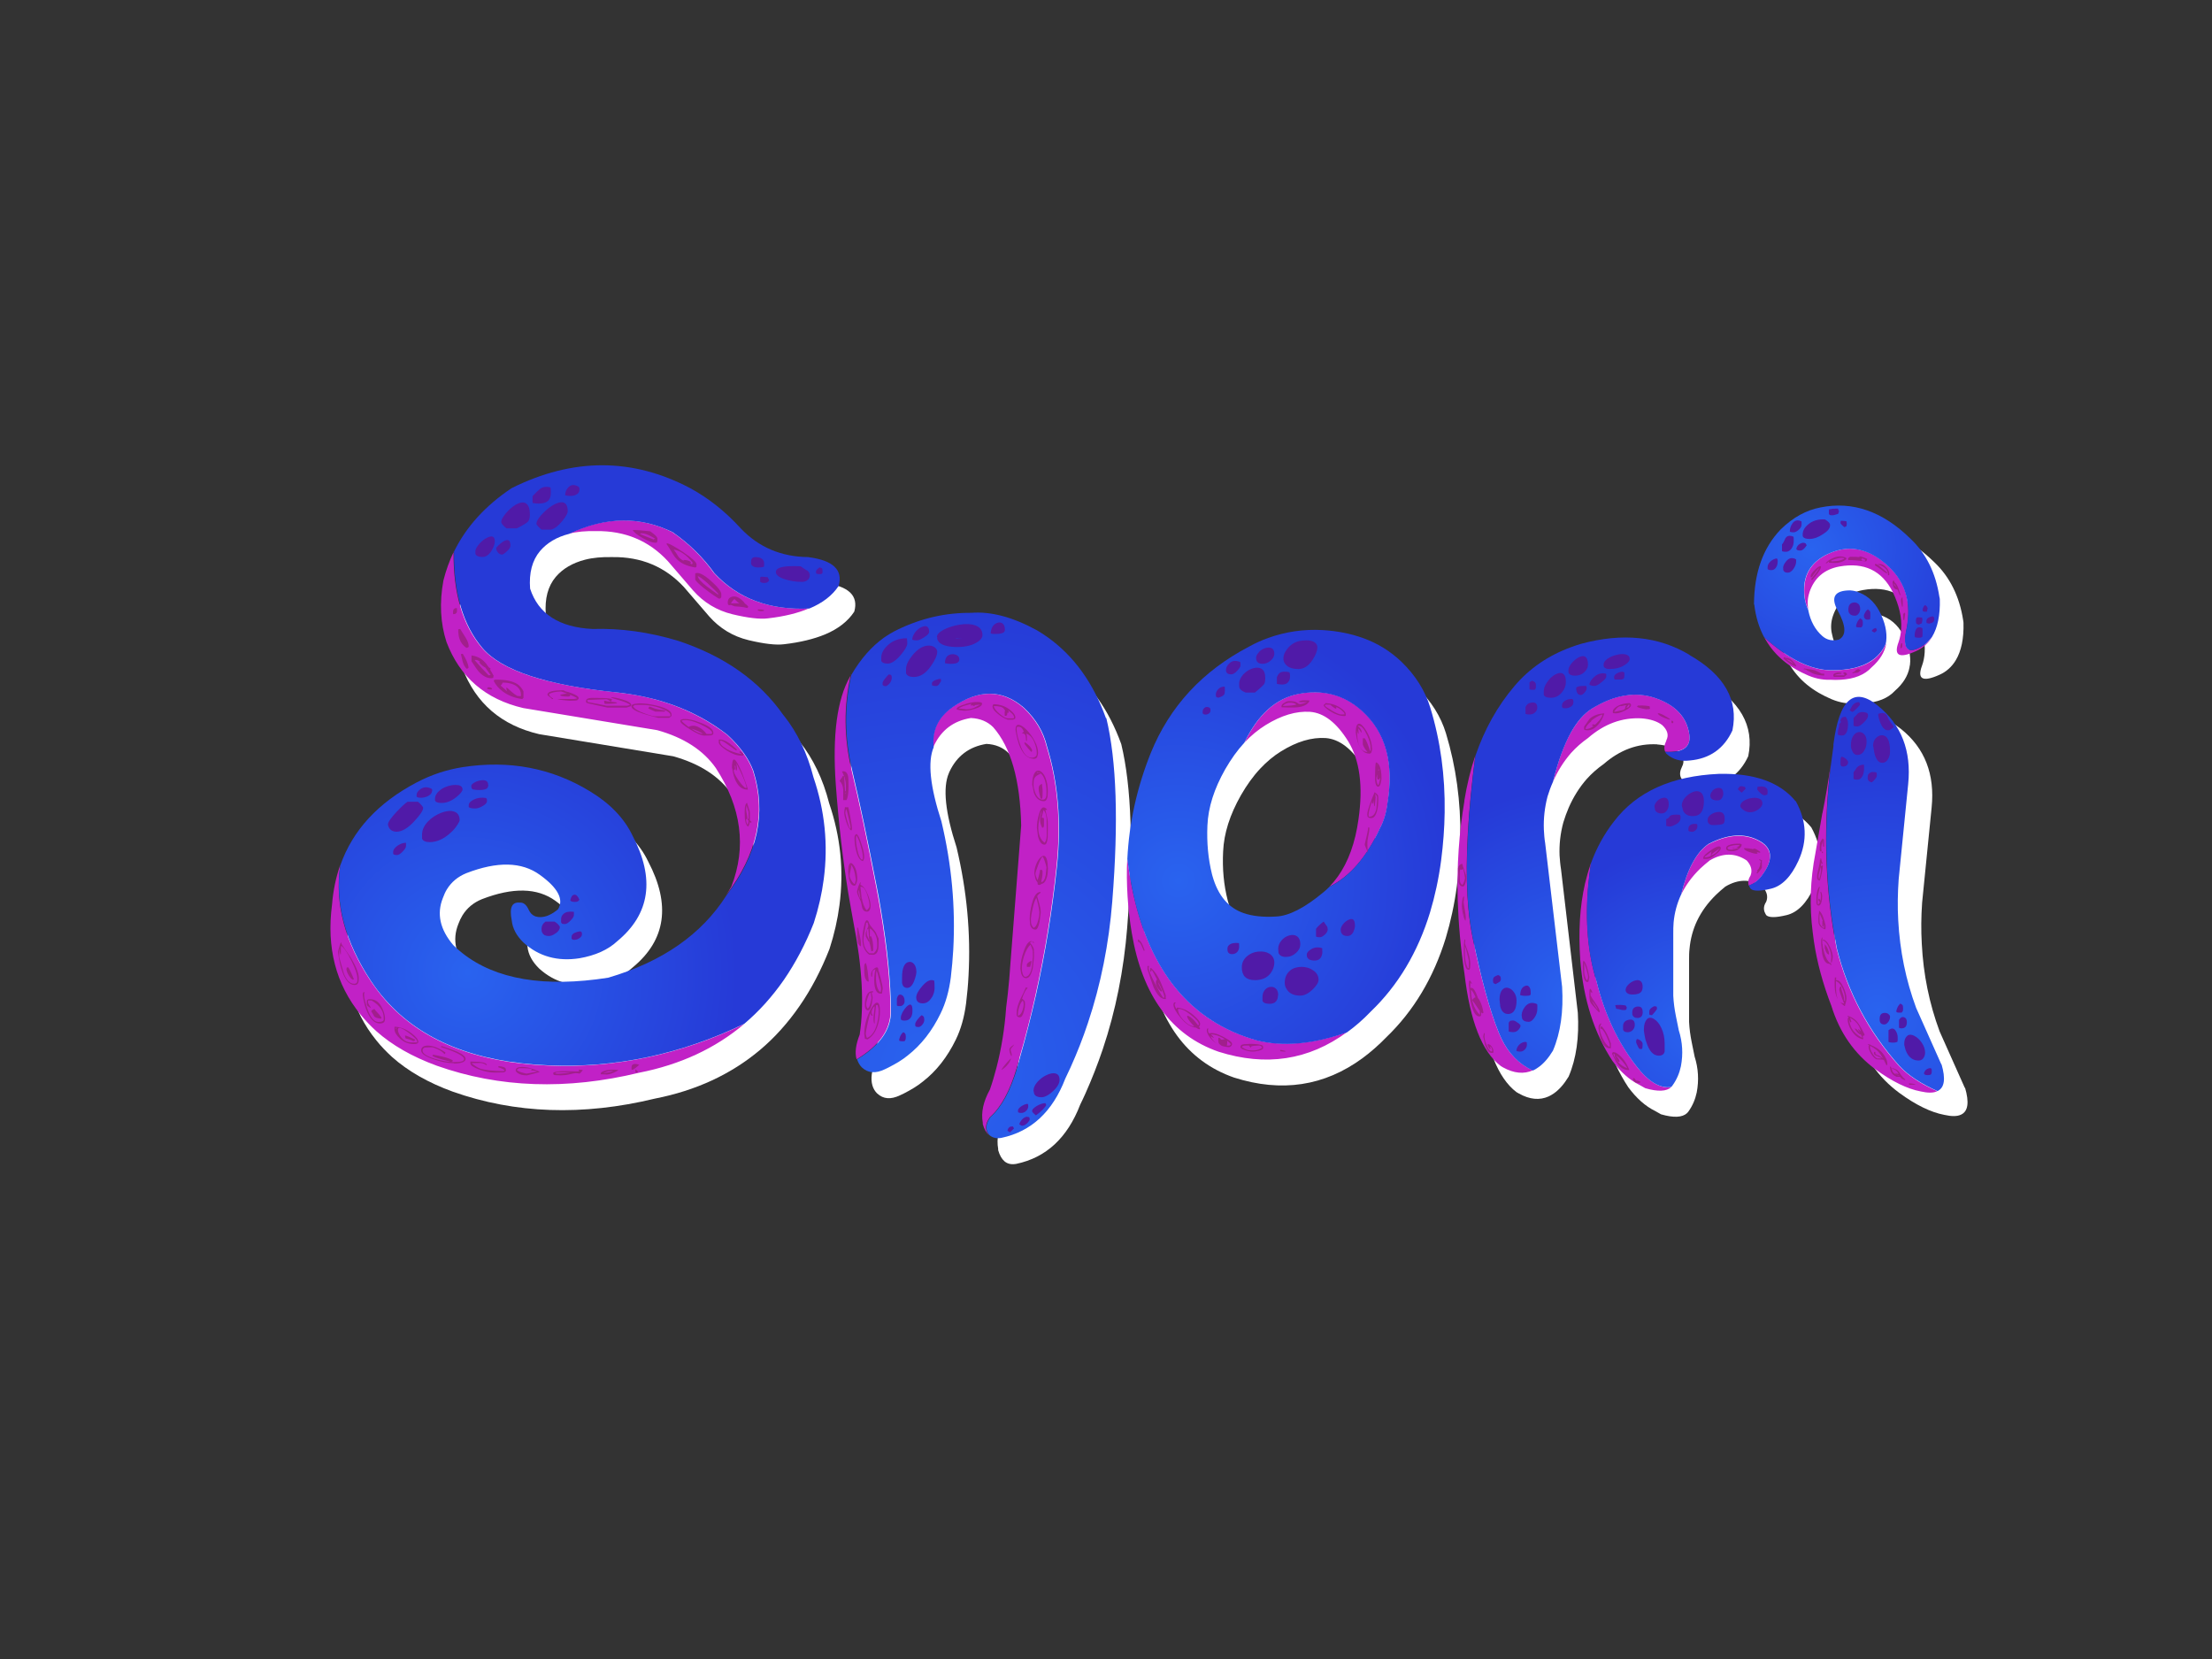 <?xml version="1.0" encoding="UTF-8"?>
<svg xmlns="http://www.w3.org/2000/svg" xmlns:xlink="http://www.w3.org/1999/xlink" id="Ebene_1" data-name="Ebene 1" viewBox="0 0 200 150">
  <rect x="0" y="0" width="200" height="150" fill="#333333" stroke="none"/>
  <defs>
    <style>
      .cls-1 {
        fill: none;
      }

      .cls-2 {
        fill: #a11f8c;
      }

      .cls-3 {
        fill: #501aa8;
      }

      .cls-4 {
        fill: #fff;
      }

      .cls-5 {
        fill: url(#Unbenannter_Verlauf_61);
      }

      .cls-6 {
        fill: url(#Unbenannter_Verlauf_63);
      }

      .cls-7 {
        fill: url(#Unbenannter_Verlauf_62);
      }

      .cls-8 {
        fill: url(#Unbenannter_Verlauf_60);
      }

      .cls-9 {
        fill: url(#Unbenannter_Verlauf_58);
      }

      .cls-10 {
        fill: url(#Unbenannter_Verlauf_57);
      }

      .cls-11 {
        fill: url(#Unbenannter_Verlauf_59);
      }

      .cls-12 {
        fill: url(#Unbenannter_Verlauf_56);
      }

      .cls-13 {
        fill: #c121c6;
      }

      .cls-14 {
        clip-path: url(#clippath);
      }
    </style>
    <clipPath id="clippath">
      <path class="cls-1" d="M66.14,75.23s.01.05.01.07c0-.02,0-.05-.01-.07Z"></path>
    </clipPath>
    <linearGradient id="Unbenannter_Verlauf_56" data-name="Unbenannter Verlauf 56" x1="-474.88" y1="612.86" x2="-474.25" y2="612.86" gradientTransform="translate(-21898.9 -16946.79) rotate(-90) scale(35.84)" gradientUnits="userSpaceOnUse">
      <stop offset="0" stop-color="#1776bb"></stop>
      <stop offset=".04" stop-color="#2687c6"></stop>
      <stop offset=".11" stop-color="#3da1d7"></stop>
      <stop offset=".18" stop-color="#4eb4e4"></stop>
      <stop offset=".25" stop-color="#58bfeb"></stop>
      <stop offset=".33" stop-color="#5cc3ee"></stop>
      <stop offset="1" stop-color="#005ba9"></stop>
    </linearGradient>
    <radialGradient id="Unbenannter_Verlauf_57" data-name="Unbenannter Verlauf 57" cx="-1313.07" cy="409.23" fx="-1313.07" fy="409.23" r="15.31" gradientTransform="translate(1476.9 -359.55)" gradientUnits="userSpaceOnUse">
      <stop offset="0" stop-color="#2963ef"></stop>
      <stop offset=".99" stop-color="#263ad7"></stop>
    </radialGradient>
    <radialGradient id="Unbenannter_Verlauf_58" data-name="Unbenannter Verlauf 58" cx="169.83" cy="4.54" fx="169.83" fy="4.54" r="23.14" gradientTransform="translate(0 95.93) scale(1 -1)" gradientUnits="userSpaceOnUse">
      <stop offset="0" stop-color="#2963ef"></stop>
      <stop offset=".99" stop-color="#263ad7"></stop>
    </radialGradient>
    <radialGradient id="Unbenannter_Verlauf_59" data-name="Unbenannter Verlauf 59" cx="84.4" cy="-.87" fx="84.4" fy="-.87" r="44.42" gradientTransform="translate(0 95.93) scale(1 -1)" gradientUnits="userSpaceOnUse">
      <stop offset="0" stop-color="#2963ef"></stop>
      <stop offset=".99" stop-color="#263ad7"></stop>
    </radialGradient>
    <radialGradient id="Unbenannter_Verlauf_60" data-name="Unbenannter Verlauf 60" cx="106.55" cy="16.29" fx="106.55" fy="16.29" r="24.82" gradientTransform="translate(0 95.93) scale(1 -1)" gradientUnits="userSpaceOnUse">
      <stop offset="0" stop-color="#2963ef"></stop>
      <stop offset=".99" stop-color="#263ad7"></stop>
    </radialGradient>
    <radialGradient id="Unbenannter_Verlauf_61" data-name="Unbenannter Verlauf 61" cx="42.29" cy="8.02" fx="42.29" fy="8.02" r="24.67" gradientTransform="translate(0 95.93) scale(1 -1)" gradientUnits="userSpaceOnUse">
      <stop offset="0" stop-color="#2963ef"></stop>
      <stop offset=".99" stop-color="#263ad7"></stop>
    </radialGradient>
    <radialGradient id="Unbenannter_Verlauf_62" data-name="Unbenannter Verlauf 62" cx="153.17" cy="2.94" fx="153.17" fy="2.94" r="16.82" gradientTransform="translate(0 95.93) scale(1 -1)" gradientUnits="userSpaceOnUse">
      <stop offset="0" stop-color="#2963ef"></stop>
      <stop offset=".99" stop-color="#263ad7"></stop>
    </radialGradient>
    <radialGradient id="Unbenannter_Verlauf_63" data-name="Unbenannter Verlauf 63" cx="142.3" cy="5.73" fx="142.3" fy="5.73" r="19.21" gradientTransform="translate(0 95.93) scale(1 -1)" gradientUnits="userSpaceOnUse">
      <stop offset="0" stop-color="#2963ef"></stop>
      <stop offset=".99" stop-color="#263ad7"></stop>
    </radialGradient>
  </defs>
  <g class="cls-14">
    <rect class="cls-12" x="66.14" y="75.23" width=".01" height=".07"></rect>
  </g>
  <g>
    <g id="Layer23_0_FILL" data-name="Layer23 0 FILL">
      <path class="cls-4" d="M96.21,60.03c-.33-.24-.68-.47-1.04-.68-2.21-1.2-4.18-1.72-5.94-1.58-2.3-.02-4.51.49-6.62,1.51-.45.21-.88.46-1.3.75-1.1.79-2.08,1.9-2.92,3.34-.03.05-.07.1-.1.16-1.18,2.06-1.61,5.31-1.29,9.78.25,3.42.63,6.67,1.13,9.76.15.95.32,1.89.5,2.82.76,3.92.95,7.26.53,10.01-.36.91-.45,1.66-.28,2.24.08.28.23.53.43.73h.01c.54.51,1.23.56,2.06.16.11-.06.23-.1.34-.16.68-.35,1.26-.7,1.72-1.08,1.23-.95,2.22-2.23,2.98-3.79.46-.94.77-2.04.93-3.29h0c.1-.83.18-1.67.22-2.49.21-3.83-.15-7.69-1.08-11.6-1.03-3.17-1.26-5.4-.7-6.71.01-.04.03-.08.05-.12.67-1.44,1.79-2.28,3.35-2.53.82.04,1.49.32,2,.83,1.6,1.82,2.44,4.78,2.53,8.89l-1,12.83c-.02.39-.05.78-.09,1.19-.07.79-.15,1.61-.26,2.46-.14,1.89-.43,3.7-.87,5.41-.19.68-.38,1.35-.61,2-.6,1.08-.81,2.08-.64,3v.12c.13.46.32.79.57,1.01.28.24.64.31,1.08.23,2.69-.57,4.61-2.35,5.77-5.36.16-.33.32-.66.47-1,.58-1.3,1.11-2.65,1.57-4.01,1.17-3.49,1.9-7.16,2.21-11.03v-.02c.57-7.16.39-12.66-.54-16.53-1.14-3.15-2.86-5.56-5.19-7.25h.02Z"></path>
      <path class="cls-4" d="M63.25,46.21c-.26-.15,0,0,0,0-5.04-2.47-10.24-2.38-15.56.28-2.38,1.58-4.12,3.5-5.21,5.75-.41.83-.72,1.69-.95,2.61-.37,2.01-.27,3.86.28,5.56,1.21,3.18,3.52,5.17,6.94,5.97l12.12,2c2.4.67,4.16,1.81,5.29,3.42,2.32,3.57,2.79,7.14,1.41,10.71-.15.27-.31.54-.48.81-2.25,3.53-5.82,6.01-10.7,7.43-5.77.9-10.16.16-13.17-2.21-.29-.23-.57-.47-.83-.73-1.21-1.42-1.52-2.84-.95-4.26.1-.28.23-.55.37-.78.41-.67,1-1.16,1.76-1.47,2.79-1.08,5.01-1.04,6.65.15s2.19,2.23,1.64,3.12c-.56.46-1.09.7-1.59.7-.13,0-.24,0-.35-.04-.04-.01-.1-.03-.13-.04-.25-.1-.44-.3-.57-.59-.21-.46-.48-.67-.81-.64-.71-.07-.95.46-.72,1.61.07.73.44,1.4,1.07,2.01,1.38,1.25,3.08,1.72,5.06,1.41,1.43-.25,2.57-.76,3.41-1.54,2.97-2.46,3.43-5.65,1.38-9.55-.75-1.57-2.04-2.91-3.86-4.01-3.45-2.1-7.28-2.83-11.49-2.18-1.47.23-2.85.69-4.16,1.38-3.51,1.84-5.8,4.34-6.91,7.51-.39,1.1-.63,2.29-.73,3.55-.51,3.89.35,7.19,2.57,9.92.42.53.9,1.02,1.42,1.5,1.44,1.28,3.26,2.32,5.48,3.13,5.65,2,11.75,2.21,18.29.63,3.72-.73,6.88-2.2,9.5-4.4,1.34-1.13,2.53-2.46,3.58-3.98s1.95-3.24,2.7-5.15c.43-1.33.73-2.65.9-3.96.41-3.12.1-6.18-.93-9.21-.56-2.19-1.45-4.05-2.67-5.57-.01-.02-.02-.04-.04-.05-2.17-3.11-5.34-5.35-9.53-6.73-2.58-.78-5.16-1.15-7.73-1.07-3.03-.15-4.91-1.37-5.65-3.65-.11-1.43.19-2.56.9-3.4.64-.75,1.52-1.26,2.63-1.55.73-.19,1.55-.26,2.47-.24,2.62-.04,4.78.87,6.48,2.7l2.29,2.66c.95,1.08,2.15,1.81,3.56,2.15,1.42.34,2.49.46,3.2.37,1.47-.17,2.7-.47,3.72-.89,1.19-.5,2.07-1.19,2.64-2.06.4-1.44-.5-2.3-2.7-2.59-2.46-.02-4.5-.89-6.12-2.59-.32-.36-.64-.69-.98-1.01,0,0-1.87-1.64-4.15-2.92h-.02s0,.02,0,.02Z"></path>
      <path class="cls-4" d="M128.12,62.17c-.99-.95-2.15-1.67-3.49-2.15-1.1-.39-2.3-.63-3.62-.7-1.72-.1-3.37.14-4.94.7-.59.21-1.17.47-1.73.78-4.23,2.2-7.19,5.42-8.89,9.64-1.25,3.1-1.95,6.28-2.11,9.54-.06,1.12-.05,2.27.02,3.42.07,1.09.2,2.19.39,3.3.95,5.66,3.56,9.24,7.83,10.73,4.29,1.36,8.16.78,11.62-1.76.73-.54,1.45-1.17,2.15-1.89,2.47-2.38,4.26-5.37,5.37-8.97.44-1.47.78-3.03,1-4.68.19-1.47.3-2.92.32-4.34.04-3.31-.39-6.47-1.3-9.48-.47-1.54-1.34-2.92-2.61-4.15h0ZM124.24,76.45c-.07.53-.17,1.03-.28,1.5-.46,1.93-1.25,3.46-2.35,4.59-.17.18-.36.35-.55.5-1.7,1.4-3.12,2.13-4.29,2.19-1.16.06-2.12-.04-2.91-.32-1.38-.47-2.32-1.59-2.82-3.37-.01-.06-.03-.1-.04-.15-.35-1.37-.49-2.83-.41-4.4.07-1.64.61-3.33,1.61-5.09.53-.92,1.1-1.72,1.74-2.4.58-.62,1.21-1.15,1.89-1.57,1.42-.88,2.76-1.28,4.02-1.2,1.25.09,2.41.98,3.46,2.68,1.04,1.69,1.36,4.04.93,7.04h0Z"></path>
      <path class="cls-4" d="M149.84,67.31c.79.06,1.42.26,1.88.61.49.46.61.93.37,1.38-.2.4-.24.74-.1,1.02.02.06.06.1.1.16.56.51,1.26.72,2.12.61,1.81-.16,3.1-1.07,3.86-2.72.56-2.74-.73-5.01-3.89-6.82-2.8-1.68-6.07-2.01-9.8-1-.31.09-.61.19-.9.3-2.06.75-3.77,1.92-5.12,3.51-1.54,1.81-2.72,3.91-3.53,6.32-.43,1.27-.76,2.61-1,4.06-.49,2.89-.7,5.89-.6,9,.06,2.17.26,4.38.6,6.65.5,4.29,1.59,7.08,3.29,8.36.07.04.13.08.21.12.98.55,1.88.63,2.7.26.15-.07.3-.16.45-.26.49-.34.93-.84,1.35-1.53.7-1.64.96-3.57.83-5.77l-1.52-12.98c-.07-.41-.1-.83-.13-1.24-.04-1,.07-1.99.34-2.99.14-.46.3-.9.48-1.32.43-.99.98-1.86,1.64-2.61.45-.5.96-.95,1.53-1.35,1.47-1.28,3.08-1.87,4.83-1.78h.01Z"></path>
      <path class="cls-4" d="M168.55,63.58c1.22-.07,2.15-.44,2.78-1.12.73-.64,1.17-1.34,1.32-2.12,0-.07.02-.15.04-.22.1-.83-.1-1.73-.62-2.72-.48-.92-1.19-1.52-2.14-1.81-.16-.04-.33-.07-.5-.08-1.4,0-1.78.61-1.14,1.81.77,1.4.81,2.27.11,2.64-.58.15-1.08.04-1.49-.32-.65-.57-1.07-1.34-1.27-2.32,0-.02,0-.06-.02-.08-.1-.51-.07-1.02.1-1.53.44-1.32,1.35-2.11,2.72-2.36,2.23-.4,3.83.37,4.81,2.3.58,1.2.84,2.32.77,3.36-.03.41-.1.8-.24,1.18-.46,1.23.07,1.5,1.58.82.63-.28,1.12-.73,1.47-1.31.5-.83.74-1.96.7-3.39,0-.07-.02-.16-.03-.23-.33-2.16-1.21-3.92-2.61-5.25-2.52-2.48-5.24-3.42-8.14-2.82-1.27.23-2.47.89-3.59,1.98-1.61,1.66-2.42,3.92-2.43,6.79.13,1.12.43,2.1.89,2.98.78,1.47,2.02,2.58,3.72,3.34.74.36,1.5.53,2.24.5.34.02.66.02.96,0h0v-.02Z"></path>
      <path class="cls-4" d="M177.65,98.36l-2.28-5.11c-.93-2.51-1.47-5.14-1.61-7.92-.07-1.21-.06-2.44.03-3.71l.86-8.61c.3-3-.61-5.37-2.77-7.1-2.15-1.74-3.47-.57-3.99,3.52,0,.04,0,.07,0,.1v.07c-.07.55-.15,1.09-.22,1.62-.24,1.59-.49,3.06-.76,4.4l-.63,3.65c-.47,2.38-.55,4.77-.24,7.16.03.27.07.55.11.83.28,1.88.81,3.82,1.58,5.82.74,2.4,2.07,4.31,3.99,5.73,1.5,1.1,2.86,1.76,4.07,1.99.66.15,1.17.15,1.52-.02.64-.3.75-1.11.36-2.44h0v.02Z"></path>
      <path class="cls-4" d="M156.83,72.33c-4.26.19-7.42,1.61-9.47,4.3-.88,1.12-1.58,2.39-2.09,3.8-.21.58-.39,1.19-.53,1.82-.48,2.04-.62,4.34-.44,6.91.28,3.56,1.26,6.61,2.92,9.14.74,1,1.55,1.72,2.43,2.15l.53.3c1.14.33,1.92.29,2.35-.1.04-.04.09-.1.13-.15.38-.53.62-1.11.75-1.72.21-1.1.15-2.18-.19-3.25l-.26-1.28c-.13-.64-.21-1.25-.24-1.85v-5.59c0-.35,0-.7.04-1.02.08-.9.31-1.75.68-2.53.41-.86.98-1.64,1.72-2.36.26-.25.54-.5.84-.74,1.19-.7,2.31-.7,3.35,0,.41.45.53.91.34,1.38-.2.3-.25.6-.15.9.04.1.09.19.15.3.24.24.86.24,1.85,0s1.81-1.08,2.47-2.51c.84-1.82.75-3.63-.24-5.42-1.42-1.72-3.73-2.55-6.95-2.47h.01Z"></path>
    </g>
    <g id="Layer21_0_FILL" data-name="Layer21 0 FILL">
      <path class="cls-13" d="M170.52,58.22c-.15.33-.34.64-.57.9-.53.61-1.27,1.04-2.23,1.27-.61.15-1.32.22-2.1.22-1.87,0-3.9-1-6.1-2.99.78,1.47,2.02,2.58,3.72,3.34.74.36,1.5.53,2.24.5.34.02.66.02.96,0,1.22-.07,2.15-.44,2.78-1.12.73-.64,1.17-1.34,1.32-2.12M163.59,53.58c.44-1.32,1.35-2.11,2.73-2.36,2.23-.4,3.83.37,4.81,2.3.58,1.2.84,2.32.76,3.36-.02.41-.1.8-.23,1.18-.46,1.23.07,1.5,1.58.81.63-.28,1.12-.72,1.47-1.3-.16.21-.34.41-.54.61-1.64,1.12-2.22.66-1.76-1.41.02-.13.04-.25.06-.38.32-2.21-.33-4-1.93-5.39-1.69-1.47-3.44-1.77-5.25-.92-1.36.65-2.08,1.65-2.15,3.01-.04.77.07,1.44.36,2.01-.1-.51-.07-1.02.1-1.53M164.77,73.51l-.63,3.64c-.47,2.39-.55,4.78-.24,7.16.03.27.07.56.11.83.28,1.88.81,3.82,1.58,5.82.74,2.4,2.07,4.31,3.99,5.73,1.51,1.1,2.86,1.76,4.07,1.99.66.15,1.17.15,1.51-.02-1.5-.66-2.63-1.42-3.43-2.26-2.78-3.09-4.66-6.62-5.66-10.6-.07-.37-.15-.75-.21-1.12-.87-4.97-.99-10.16-.33-15.57-.23,1.59-.48,3.06-.75,4.4M76.96,61.01s-.07.1-.1.16c-1.18,2.06-1.61,5.31-1.29,9.78.25,3.41.62,6.67,1.12,9.76.16.95.33,1.89.5,2.82.77,3.92.95,7.25.54,10.01-.36.91-.45,1.66-.28,2.24,2.06-1.24,3.08-2.69,3.06-4.36-.01-2.63-.32-5.67-.9-9.11-.11-.66-.24-1.34-.37-2.04-.83-4.29-1.57-7.84-2.24-10.62-.7-2.94-.73-5.82-.07-8.64M87.8,64.92c.82.04,1.49.32,2,.83,1.6,1.82,2.44,4.78,2.53,8.89l-1,12.83c-.02.39-.06.78-.09,1.18-.07.8-.16,1.62-.27,2.46-.13,1.89-.43,3.7-.87,5.41-.18.68-.37,1.35-.6,2-.6,1.08-.81,2.08-.64,3v.12c.13.46.32.79.57,1-.41-.46-.37-1.01.08-1.64.99-.87,1.81-2.36,2.43-4.48.07-.27.15-.53.22-.82.55-1.89,1.04-3.8,1.47-5.75.84-3.76,1.48-7.65,1.9-11.64.41-3.94.12-7.54-.9-10.81-.31-1.32-1.01-2.49-2.09-3.51-1.94-1.68-4.1-1.68-6.48-.02-1.27.89-1.82,2.09-1.68,3.59.02-.04.04-.07.05-.11.67-1.44,1.79-2.28,3.35-2.53M124.79,74.85c.36-.66.57-1.4.67-2.23.6-3.63-.16-6.42-2.29-8.35-1.62-1.46-3.55-1.97-5.76-1.54-2.04.41-3.67,1.88-4.88,4.4.58-.62,1.22-1.15,1.9-1.57,1.42-.88,2.76-1.28,4.01-1.2,1.26.09,2.41.98,3.46,2.67,1.04,1.7,1.36,4.05.93,7.04-.07.53-.17,1.03-.28,1.51-.46,1.93-1.25,3.46-2.35,4.59,1.87-.93,3.4-2.71,4.6-5.33M101.92,77.64c-.06,1.13-.04,2.27.03,3.42.07,1.09.19,2.19.38,3.3.95,5.65,3.57,9.24,7.84,10.73,4.29,1.36,8.16.77,11.62-1.77-3.09,1.08-5.82,1.32-8.2.72-3-.85-5.42-2.42-7.3-4.72-1.77-2.19-3.03-4.99-3.8-8.4-.24-1.04-.41-2.13-.56-3.29M30.75,78.24c-.38,1.11-.63,2.29-.73,3.56-.51,3.89.35,7.19,2.57,9.92.43.53.9,1.03,1.43,1.51,1.44,1.28,3.26,2.32,5.48,3.13,5.65,2,11.75,2.21,18.29.63,3.72-.73,6.88-2.2,9.49-4.4-5.74,2.77-11.67,4.01-17.78,3.75-6.56-.28-11.45-2.27-14.68-5.94-.46-.53-.88-1.08-1.28-1.67-2.36-3.55-3.29-7.03-2.78-10.47M60.38,50.73l2.29,2.66c.95,1.08,2.15,1.81,3.56,2.15,1.42.34,2.49.46,3.2.37,1.47-.17,2.7-.47,3.71-.9-3.59.17-6.45-.9-8.59-3.2-1.04-1.45-2.29-2.69-3.77-3.7-2.95-1.46-6.08-1.41-9.36.15.73-.19,1.55-.26,2.47-.24,2.62-.04,4.78.87,6.48,2.7M41.03,49.88c-.4.83-.71,1.7-.94,2.61-.37,2.01-.27,3.86.28,5.56,1.21,3.18,3.52,5.17,6.94,5.97l12.12,2c2.4.67,4.16,1.81,5.29,3.42,2.32,3.57,2.79,7.14,1.41,10.71-.15.27-.32.54-.49.8,2.83-3.72,3.65-7.48,2.43-11.28-.4-1.08-1.18-2.16-2.35-3.25-2.24-1.72-4.83-2.89-7.8-3.49-.7-.14-1.42-.25-2.15-.33-6.39-.65-10.46-1.98-12.19-4.02-1.75-2.05-2.61-4.95-2.57-8.72M153.73,78.53c.27-.25.55-.49.85-.73,1.19-.7,2.31-.7,3.35,0,.41.45.53.91.34,1.38-.2.3-.25.6-.15.9.44-.15.82-.43,1.13-.84,1.12-1.47,1.04-2.55-.26-3.23-1.3-.67-2.8-.56-4.53.33-1.08.73-1.9,2.25-2.47,4.57.41-.85.98-1.64,1.72-2.36M143.84,78.08c-.21.58-.38,1.19-.53,1.81-.47,2.05-.61,4.35-.43,6.91.28,3.56,1.26,6.61,2.92,9.14.74,1,1.55,1.72,2.43,2.15l.53.3c1.14.33,1.92.3,2.35-.1-1.01.16-2.07-.49-3.2-1.95-1.64-2.15-2.83-4.67-3.55-7.59-.79-2.53-1.04-5.44-.75-8.72.06-.64.14-1.29.24-1.95M132.41,72.39c-.49,2.89-.7,5.89-.61,8.99.07,2.17.27,4.39.61,6.65.5,4.29,1.59,7.08,3.29,8.36.07.04.13.08.2.12.98.54,1.89.63,2.7.26-.18-.07-.36-.16-.52-.26-1.13-.65-1.99-1.7-2.58-3.17-.8-1.98-1.59-4.85-2.36-8.6-.23-1.1-.38-2.35-.46-3.75-.19-3.36.05-7.59.71-12.67-.43,1.27-.75,2.62-.99,4.06M150.67,66.95c-.2.41-.24.74-.11,1.02,1.62.09,2.35-.44,2.18-1.57-.23-1.55-1.24-2.65-3.04-3.28s-3.72-.32-5.76.94c-.7.44-1.32,1.15-1.89,2.14-.64,1.13-1.18,2.63-1.64,4.49.43-.99.98-1.85,1.64-2.61.45-.5.96-.95,1.53-1.35,1.47-1.28,3.08-1.87,4.83-1.78.79.06,1.42.26,1.88.61.49.46.61.92.37,1.38h0Z"></path>
      <path class="cls-10" d="M158.61,54.64c.13,1.12.43,2.1.89,2.97,2.19,1.98,4.23,2.98,6.1,2.99.78,0,1.5-.07,2.1-.22.95-.24,1.7-.66,2.23-1.27.24-.27.43-.57.57-.9.02-.07.02-.15.04-.22.1-.83-.1-1.74-.61-2.72-.48-.91-1.19-1.52-2.14-1.81-.16-.04-.33-.07-.51-.08-1.4,0-1.78.61-1.13,1.81.77,1.39.81,2.27.11,2.64-.58.15-1.08.04-1.49-.32-.65-.57-1.07-1.34-1.27-2.32,0-.02,0-.06-.02-.08-.27-.57-.39-1.25-.36-2.01.07-1.36.78-2.36,2.15-3.01,1.81-.85,3.55-.55,5.25.92,1.61,1.39,2.25,3.19,1.93,5.39,0,.13-.04.25-.06.38-.46,2.06.13,2.54,1.76,1.41.19-.19.38-.41.54-.61.5-.83.74-1.96.7-3.39,0-.07-.02-.15-.04-.23-.33-2.16-1.2-3.92-2.61-5.25-2.52-2.48-5.24-3.42-8.14-2.83-1.27.24-2.48.89-3.59,1.98-1.61,1.67-2.41,3.93-2.42,6.79h.02Z"></path>
      <path class="cls-9" d="M175.53,96.24l-2.28-5.11c-.93-2.51-1.47-5.14-1.62-7.92-.07-1.21-.05-2.44.04-3.71l.86-8.61c.3-3-.61-5.37-2.77-7.11-2.15-1.73-3.47-.56-3.99,3.53,0,.04,0,.07,0,.1v.07c-.07.56-.15,1.1-.22,1.62-.66,5.41-.54,10.6.33,15.57.07.38.14.75.21,1.12,1,3.97,2.89,7.51,5.66,10.6.8.85,1.95,1.6,3.43,2.26.64-.3.75-1.11.36-2.44h0v.03Z"></path>
      <path class="cls-11" d="M99.99,64.92c-1.13-3.15-2.86-5.56-5.19-7.25-.33-.24-.68-.47-1.04-.68-2.21-1.21-4.18-1.72-5.94-1.58-2.3-.02-4.51.48-6.62,1.5-.45.21-.88.47-1.3.76-1.1.79-2.08,1.9-2.92,3.34-.66,2.82-.63,5.7.07,8.64.66,2.78,1.41,6.33,2.24,10.62.14.7.26,1.38.37,2.04.58,3.44.88,6.48.9,9.11.01,1.67-1.01,3.12-3.06,4.36.08.28.23.53.43.74h.01c.54.51,1.23.56,2.06.16.11-.06.23-.1.33-.16.69-.35,1.27-.7,1.73-1.08,1.23-.96,2.22-2.23,2.98-3.8.46-.94.77-2.03.93-3.28h0c.1-.83.17-1.66.22-2.49.21-3.83-.14-7.69-1.07-11.6-1.03-3.17-1.26-5.4-.7-6.71-.15-1.5.41-2.69,1.68-3.59,2.38-1.67,4.54-1.66,6.48.02,1.08,1.01,1.78,2.19,2.09,3.51,1.01,3.26,1.31,6.86.9,10.81-.42,4-1.06,7.87-1.9,11.64-.44,1.95-.93,3.86-1.47,5.75-.07.28-.15.56-.22.82-.62,2.1-1.43,3.6-2.43,4.48-.45.64-.49,1.19-.08,1.64.28.24.64.32,1.08.24,2.69-.57,4.61-2.35,5.77-5.36.16-.33.32-.67.47-1,.59-1.31,1.12-2.65,1.57-4.01,1.17-3.49,1.9-7.16,2.21-11.03v-.02c.57-7.16.39-12.66-.54-16.53h-.02.01-.03Z"></path>
      <path class="cls-8" d="M129.32,63.98c-.47-1.54-1.34-2.92-2.61-4.15-1-.95-2.15-1.67-3.5-2.15-1.09-.39-2.29-.63-3.61-.71-1.72-.1-3.37.15-4.94.71-.58.21-1.17.47-1.72.78-4.23,2.21-7.19,5.42-8.9,9.64-1.24,3.1-1.95,6.28-2.11,9.55.14,1.15.33,2.24.56,3.29.76,3.42,2.03,6.22,3.8,8.4,1.87,2.29,4.31,3.87,7.3,4.72,2.38.61,5.11.37,8.2-.72.74-.53,1.46-1.16,2.15-1.88,2.47-2.37,4.26-5.37,5.36-8.97.44-1.47.78-3.03,1-4.69.19-1.47.3-2.92.32-4.34.05-3.31-.38-6.47-1.3-9.48h0ZM120.2,80.18c-.18.18-.36.35-.55.5-1.69,1.41-3.12,2.14-4.29,2.19-1.16.07-2.13-.04-2.91-.31-1.38-.47-2.33-1.59-2.83-3.38-.01-.05-.02-.1-.04-.15-.34-1.37-.48-2.83-.41-4.4.07-1.63.61-3.32,1.61-5.08.53-.92,1.1-1.72,1.73-2.4,1.21-2.53,2.84-4,4.88-4.4,2.22-.43,4.14.08,5.76,1.54,2.13,1.93,2.9,4.71,2.29,8.35-.1.83-.32,1.58-.67,2.23-1.2,2.62-2.73,4.4-4.6,5.33h0l.03-.02Z"></path>
      <path class="cls-5" d="M73.1,50.37c-2.46-.02-4.5-.89-6.12-2.59-1.38-1.52-2.91-2.74-4.59-3.65-5.22-2.75-10.6-2.75-16.12,0-2.38,1.58-4.12,3.5-5.22,5.74-.04,3.76.82,6.66,2.57,8.72,1.72,2.03,5.79,3.37,12.19,4.02.74.08,1.46.19,2.15.33,2.97.6,5.57,1.76,7.8,3.49,1.17,1.08,1.95,2.17,2.35,3.25,1.21,3.8.41,7.56-2.43,11.28-2.25,3.54-5.82,6.01-10.69,7.44-5.77.9-10.16.16-13.17-2.21-.29-.23-.57-.47-.83-.73-1.21-1.42-1.52-2.84-.95-4.26.1-.28.22-.55.36-.78.41-.67,1-1.16,1.76-1.47,2.79-1.08,5.01-1.04,6.65.15,1.64,1.18,2.19,2.23,1.64,3.12-.56.46-1.09.7-1.59.7-.13,0-.24-.01-.36-.04-.04-.01-.09-.02-.13-.04-.25-.1-.44-.3-.57-.59-.21-.46-.48-.67-.81-.64-.71-.07-.95.46-.72,1.61.07.73.44,1.4,1.07,2.01,1.38,1.25,3.08,1.72,5.06,1.41,1.43-.25,2.57-.76,3.41-1.54,2.97-2.46,3.43-5.65,1.38-9.55-.75-1.57-2.04-2.91-3.86-4.01-3.45-2.1-7.28-2.83-11.49-2.18-1.47.23-2.85.69-4.16,1.38-3.51,1.84-5.8,4.34-6.91,7.5-.5,3.43.43,6.92,2.78,10.47.39.59.82,1.15,1.28,1.67,3.23,3.68,8.13,5.66,14.68,5.94,6.11.27,12.04-.98,17.78-3.75,1.34-1.13,2.53-2.46,3.59-3.98,1.04-1.52,1.95-3.23,2.7-5.14.43-1.33.73-2.65.9-3.96.41-3.12.1-6.18-.93-9.21-.56-2.19-1.46-4.05-2.67-5.57-.01-.01-.02-.03-.04-.04-2.17-3.11-5.35-5.35-9.53-6.73-2.58-.78-5.16-1.15-7.73-1.07-3.03-.15-4.91-1.37-5.65-3.65-.11-1.42.19-2.56.9-3.4.64-.75,1.52-1.27,2.63-1.55,3.29-1.55,6.4-1.61,9.36-.15,1.47,1.02,2.73,2.25,3.77,3.7,2.13,2.3,4.99,3.37,8.59,3.2,1.2-.5,2.08-1.18,2.65-2.05.4-1.44-.5-2.3-2.7-2.59l-.02.02v-.03Z"></path>
      <path class="cls-7" d="M162.35,72.44c-1.42-1.72-3.73-2.55-6.95-2.47-4.26.19-7.42,1.61-9.47,4.3-.88,1.12-1.58,2.4-2.09,3.8-.1.67-.18,1.32-.24,1.95-.3,3.28-.04,6.18.75,8.72.72,2.92,1.9,5.45,3.55,7.59,1.12,1.47,2.19,2.11,3.2,1.95.05-.04.1-.1.13-.15.38-.53.62-1.11.75-1.72.21-1.1.15-2.18-.19-3.25l-.26-1.28c-.13-.64-.21-1.25-.24-1.85v-5.59c0-.36,0-.7.03-1.03.08-.9.32-1.75.68-2.53.57-2.31,1.39-3.83,2.47-4.57,1.72-.9,3.24-1.01,4.53-.33,1.3.67,1.38,1.75.26,3.23-.32.42-.7.7-1.13.84.03.1.08.2.15.3.24.24.86.24,1.85,0s1.81-1.08,2.47-2.51c.84-1.82.75-3.63-.24-5.42h0v.02Z"></path>
      <path class="cls-6" d="M152.76,59.21c-2.8-1.68-6.07-2.01-9.8-1-.31.09-.61.19-.9.3-2.06.75-3.77,1.92-5.12,3.51-1.54,1.81-2.72,3.92-3.54,6.32-.66,5.08-.9,9.31-.71,12.67.08,1.4.24,2.65.46,3.75.77,3.75,1.55,6.61,2.36,8.6.59,1.47,1.45,2.52,2.58,3.17.16.1.34.19.52.26.15-.07.3-.16.44-.26.49-.33.94-.84,1.36-1.53.7-1.64.96-3.57.83-5.77l-1.34-11.37-.19-1.61c-.07-.41-.1-.83-.12-1.24-.04-1,.07-1.99.33-2.99.14-.46.3-.9.49-1.32.46-1.86,1.01-3.35,1.64-4.49.56-.99,1.18-1.7,1.89-2.14,2.04-1.25,3.96-1.57,5.76-.94s2.82,1.72,3.04,3.28c.16,1.13-.56,1.67-2.18,1.57.02.06.07.1.1.16.56.52,1.27.73,2.12.62,1.81-.16,3.1-1.07,3.86-2.72.56-2.74-.73-5.02-3.89-6.82h0Z"></path>
    </g>
    <g id="Layer20_0_FILL" data-name="Layer20 0 FILL">
      <path class="cls-2" d="M166.84,61.11s.02-.02.04-.03c.05-.04.1-.07.13-.1l-.03-.07s-.04-.03-.07-.07c-.02-.03-.06-.04-.11-.04-.07,0-.1,0-.13.04,0,.03,0,.06-.02.07h.07s.04.02.04.08c0,.1-.02.12-.06.07h-.82s.1-.07.2-.09c.1-.02.2-.04.27-.04s.11,0,.13-.02c0,0,.02-.02.04-.05-.17-.07-.34-.07-.52-.02-.16.04-.24.11-.24.2,0,.07,0,.1.02.12,0,0,.02.02.05.04h.9c.06-.04.1-.07.1-.07M172.23,55.43s0-.02-.02-.04c-.07.04-.12.1-.13.17,0,.02,0,.1,0,.22,0,.13,0,.23.03.29h.07c0-.07.02-.16.04-.28.02-.11.03-.19.03-.24v-.11M164.71,60.91c-.37-.19-.57-.29-.61-.3-.15-.05-.47-.1-.98-.17,0,0-.02.02-.06.06.07,0,.19.04.32.08,0,.02-.02.03-.02.04.13.04.31.13.56.27.27.11.61.18,1.02.19v-.17h-.22M161.43,59.47h0s-.03-.05-.04-.07c0,0-.04,0-.08.04-.04.02-.07.05-.07.07.07.11.24.26.51.44.24.17.4.25.46.25h.07s.03.04.04.07c.04,0,.07-.02.09-.06-.07-.16-.19-.32-.36-.48-.22-.2-.44-.28-.63-.24M162.18,60.05c-.08-.06-.2-.14-.37-.24-.13-.08-.22-.15-.3-.22.24.07.42.17.54.31.04.04.08.1.13.16M172.03,53.98c-.1.06-.15.17-.15.33,0,.1.03.27.09.53h.07c0-.1,0-.25,0-.44,0-.04,0-.1-.02-.21,0-.09-.02-.16,0-.21M171.12,52.61h0v.12s.02.1.06.3c.07.19.2.27.38.27h0c.06.14.13.32.21.53.03-.02.05-.04.06-.07-.07-.19-.11-.36-.16-.49h0c-.02-.08-.05-.14-.07-.19-.09-.2-.19-.36-.32-.44h0c0-.07.02-.1,0-.13h-.13s0,.05-.02.1h0M171.39,53.01c-.1-.07-.15-.15-.15-.2v-.07c.07.09.15.2.21.33-.02-.02-.04-.03-.07-.05M170.82,51.98v-.1c0-.19-.1-.4-.31-.61-.24-.25-.49-.33-.75-.24.36.09.61.24.78.44.12.16.18.34.16.54h.09l.02-.02M170.64,51.77s-.22-.19-.6-.5c-.2-.17-.36-.27-.49-.29,0,0,0,.02-.02.02v.12c.18.1.36.24.55.38.19.15.35.26.47.33.06,0,.09-.02.09-.06M167.11,50.56c0,.1,0,.13.03.08.43,0,.78.04,1.07.07.14,0,.26.03.37.04h.15c.06-.07.09-.14.09-.22-.04-.02-.15-.07-.3-.13-.19-.07-.31-.1-.4-.1l-.02.04s.07.02.1.04c-.16-.03-.47-.04-.93-.04-.12.08-.18.15-.18.19M167.71,50.52h.36-.71.36M168.3,50.58c.06-.04.08-.08.07-.11.02,0,.04.02.07.03.12.06.19.1.22.14-.02.02-.03.05-.04.07-.03,0-.07,0-.13,0-.13,0-.19-.05-.19-.11M166.94,50.52v-.06c-.3-.19-.67-.2-1.12-.04-.38.15-.64.33-.76.53.12-.02.21-.08.28-.19,0,.02.02.06.04.12l.56.02c.27,0,.5-.06.72-.16.16-.08.26-.16.28-.22M166.76,50.52c-.11.06-.23.1-.33.13-.21.07-.49.1-.83.11l-.04-.07c.16-.08.36-.15.6-.21.32-.08.53-.07.61.04M163.76,52.33c0,.1,0,.13.03.08l.09.02c.1-.13.25-.33.47-.6.17-.24.27-.41.3-.56l-.03-.07c-.1-.04-.27.07-.53.32-.25.25-.38.44-.38.57,0,.1,0,.13.03.08l.09.02c.07-.13.17-.27.31-.45.15-.19.26-.32.34-.37-.07.15-.21.35-.41.6-.19.24-.29.36-.29.36M172.94,97.98l-.22-.02s-.07-.02-.12-.01c0,.06,0,.1.03.13.36,0,.54-.01.56-.04,0-.02-.1-.04-.24-.05M168.13,60.56s-.02-.04-.04-.06c-.13,0-.24.03-.33.13-.02.03-.04.06-.05.07-.12.06-.19.1-.24.14l.03.04s.11-.02.21-.05c.02,0,.07,0,.12,0,.1,0,.17-.02.23-.07.03-.02.07-.07.13-.13.02,0,.04-.02.06-.03,0-.02-.04-.04-.1-.04M164.82,77.12v-.09s-.05-.04-.1-.03c0,.06,0,.1.03.13h.07M164.73,76.36c.07-.24.1-.38.1-.44v.59l.03.04h.07c0-.07,0-.19,0-.35s0-.27-.03-.33h-.09s0-.07,0-.07h-.02c-.14.21-.22.36-.24.44,0,.04-.02.19-.02.41v.19c0,.07.05.13.11.17.02,0,.04-.04.06-.09-.04-.19-.03-.39.02-.58M171.08,96.58l-.02.04c.3.07.5.24.61.49-.1-.02-.16-.04-.19-.04-.06,0-.1,0-.13.03,0,.01.07.04.19.08.1.02.15.05.18.06,0,.01,0,.02,0,.03-.29-.09-.49-.21-.59-.36,0-.01-.07-.17-.17-.47l-.09.02c.04.23.07.38.12.47.09.19.25.33.49.43h.31c.1.15.25.24.44.3.03-.02.04-.04.04-.07-.15-.09-.33-.3-.53-.61-.15-.24-.38-.37-.68-.41M168.89,94.45s.07.02.1.04c-.02.04-.04.1-.04.15,0,.16.07.37.22.62.16.27.32.44.5.52.27.01.47.02.59.03,0,.01.02.02.04.03,0,0,.02-.01.02-.02.07.15.16.31.24.49.05,0,.08-.02.09-.06,0-.35-.15-.68-.41-1-.27-.34-.67-.61-1.16-.79v-.06s-.04.02-.06.04c-.04-.01-.09-.02-.13-.04l-.02.04M169.96,95.47h0c-.15-.04-.24-.08-.29-.1-.07-.04-.11-.09-.11-.16s0-.1,0-.1h-.1s-.03.05-.03.11c0,.07.04.13.14.19.07.04.23.1.44.19.02.02.06.06.1.1h-.4c-.16-.1-.31-.27-.44-.5-.13-.21-.19-.4-.19-.53v-.11c.44.21.78.5,1.01.87.05.07.1.16.15.26-.02-.02-.06-.05-.1-.07,0,0-.02-.02-.04-.03v-.02s-.04-.02-.07-.03c-.04-.02-.07-.04-.08-.04M167.06,91.92s.07.02.1.04c-.07.05-.1.13-.1.24,0,.28.11.61.33.96.27.44.61.7,1.02.81.03-.01.05-.02.06-.04-.02-.1-.03-.19-.05-.27.04,0,.1-.02.16-.04v-.11c-.19-.38-.36-.68-.5-.9-.25-.38-.59-.64-1.02-.77v.09M167.73,92.99l-.02.04c.09.14.15.23.19.27.09.1.19.19.29.24.02-.01.03-.02.04-.04.06.13.1.21.13.27v.06c-.44-.24-.74-.51-.93-.84-.1-.19-.19-.45-.26-.81l.03.03c.04.12.07.19.1.22.06,0,.09-.02.09-.06,0,0-.03-.08-.07-.22-.02-.05-.03-.1-.05-.13.37.2.64.45.81.76.04.07.1.23.18.49-.07-.09-.14-.16-.23-.22l-.03.04c.06.09.12.19.18.32-.07-.1-.13-.16-.17-.21-.09-.1-.19-.18-.28-.22M165.9,88.4c0,.06,0,.15-.02.28v.27c0,.43.04.78.13,1.04.04.12.09.24.15.34-.02-.07-.05-.14-.07-.22-.06-.22-.09-.58-.09-1.1v-.3c.25.1.46.33.61.69.14.32.21.61.21.89v.14s-.02.05-.05.07l-.03-.03c0-.16-.02-.38-.13-.66-.1-.27-.15-.48-.13-.61h-.09s-.02.07-.05.11c-.02.04-.04.1-.04.16,0,.09.07.33.23.74.08.22.15.39.21.52-.15,0-.27-.06-.38-.15.11.14.25.27.41.38.03-.01.05-.02.06-.04v-.09c.03-.07.07-.16.08-.27.02-.11.04-.21.04-.29,0-.28-.1-.63-.29-1.04-.2-.43-.41-.63-.65-.61,0-.1,0-.19.02-.24h-.13M164.76,85.32c0-.27,0-.45.03-.57-.07.02-.11.11-.13.27,0,.05,0,.16,0,.31,0,0,.03.31.09.91.12.6.33.9.64.9h.05c.03.07.07.1.1.13l.04-.03s0-.07-.04-.13h0s0-.03-.02-.04h-.05c-.21-.15-.38-.44-.51-.87-.11-.36-.17-.64-.17-.84M164.82,84.94v.09c.22.07.41.3.57.7.13.32.19.59.19.81,0,.03,0,.11-.02.24,0,.1-.02.19,0,.24h.06c.06-.23.09-.39.09-.49,0-.25-.08-.56-.25-.91-.19-.41-.41-.64-.63-.67M164.99,85.42v.33s.06.13.1.28c.07.15.15.24.24.27,0,0,.03-.01.04-.01,0,0,0-.04,0-.1,0-.09-.04-.22-.12-.41-.09-.21-.19-.35-.27-.4,0,.01,0,.02-.02.02M164.65,80.62l-.06.04c.06.19.07.4.04.6,0,.07-.03.14-.05.2,0-.07-.03-.13-.08-.19h-.07l-.02.1s.04.07.07.12c.02.03.04.05.07.05-.03.09-.08.16-.14.24l-.06-.07v-.67l.18-.82-.03-.07c-.18.24-.27.64-.27,1.22v.27c.02.16.09.24.2.24.12,0,.21-.12.27-.36.04-.15.05-.31.05-.47,0-.17-.04-.33-.12-.46M164.47,82.4c0,.07,0,.18-.04.33,0,.14-.02.24-.02.29,0,.27,0,.44.04.52.07.21.25.37.55.49.02,0,.04-.04.06-.09v-.27c-.07-.3-.13-.52-.19-.67-.08-.26-.19-.47-.35-.63h-.06M164.56,82.66h0c.04.08.11.27.23.56,0,.02,0,.04.02.06h-.04v.46l.03.04h.07c0-.07,0-.16,0-.26h0c.04.13.06.26.06.36h-.1c-.16-.13-.26-.28-.3-.42,0-.05-.02-.19-.02-.43,0-.16,0-.28.03-.37M164.59,77.63v.12h-.04c0,.18-.04.44-.13.78-.09.35-.13.59-.13.74,0,.1,0,.16.02.19.02.07.1.13.22.16.04-.06.1-.27.18-.64.07-.35.1-.57.1-.66,0-.07,0-.09-.02-.08l-.02.02-.12.07c0-.12,0-.21,0-.28v-.07c.02.05.04.1.07.14.05,0,.07-.02.07-.06-.05-.1-.1-.26-.13-.44h-.09M164.62,78.39v-.02c.07.23.02.6-.13,1.11l-.04-.03s-.03-.1-.03-.21c0-.12.07-.41.21-.85M171.97,58.16h-.07s0,.05-.04.14c-.02.07-.03.13-.03.19v.1s0,0,.02.02h.06s.07-.08.07-.1c0-.03.02-.08.02-.15v-.13s0-.03-.02-.05h0v-.02Z"></path>
      <path class="cls-3" d="M173.86,55.23v.04s.07.04.19.04.19,0,.2-.04c0,0,0-.03-.02-.04l.06-.22s0-.07-.04-.1l-.4.33M173.82,55.16s.03.04.04.07l.4-.33s0-.02-.02-.03c-.04-.07-.1-.12-.17-.15-.06,0-.11.07-.16.16-.05.1-.07.19-.07.27M166.44,47.09s-.03.08-.03.21c0,.02.04.07.1.14.04.04.13.11.24.22.04,0,.09-.03.13-.05.04-.02.07-.04.07-.04l.03-.22-.03-.22c-.13-.02-.25-.04-.35-.04h-.15s-.02-.02-.03,0M169.7,56.96l-.09-.18c-.09.02-.15.04-.17.05-.07.04-.14.1-.21.21.06.06.14.1.24.15.12-.04.2-.13.24-.24M168.35,56.02s-.08-.08-.17-.12c-.1.1-.2.23-.28.41-.07.17-.1.29-.07.36l.04.03c.05.02.14.03.26.03s.19,0,.21-.03c0,0,0-.02,0-.03l.07-.1s.02-.13.02-.25c0-.14-.02-.24-.07-.3M168.89,56.02c.12,0,.19,0,.2-.04,0,0,0-.03,0-.04,0-.07.02-.13.02-.15v-.24c0-.14,0-.24-.04-.28-.02-.04-.08-.1-.19-.18-.09.07-.18.16-.25.31-.07.11-.1.19-.1.22,0,.1,0,.18.03.22.05.13.16.19.32.19M168.01,54.6c-.1-.1-.22-.13-.36-.13-.36.02-.53.24-.53.66,0,.11.02.21.07.29.09.17.27.25.53.25.12,0,.23-.06.32-.18.1-.12.15-.27.15-.44,0-.19-.06-.35-.16-.45M165.6,46.03c-.1,0-.17,0-.19,0-.02.05-.04.08-.05.09v.19c0,.12,0,.19,0,.19,0,0,.03,0,.07.03v.03s.08.03.21.03c.1,0,.22-.02.33-.06s.19-.06.22-.06l.09-.24c-.06-.12-.09-.19-.09-.24-.25,0-.45,0-.61.02M161.23,51.37c0,.1,0,.19.03.22.06.13.19.19.38.19s.37-.12.53-.36c.15-.22.23-.44.23-.66,0-.12,0-.19-.02-.19s-.04,0-.07-.04c-.32-.14-.58-.07-.82.23-.19.23-.27.43-.27.59M160.67,50.48c-.24.04-.44.14-.61.3-.16.16-.24.32-.24.49,0,.12,0,.19,0,.19,0,0,.03,0,.07.03l.02.03s.12.03.24.03c.17,0,.31-.07.41-.21.11-.15.17-.33.17-.57,0-.12,0-.19-.04-.23l-.04-.05M163.35,49.31l-.09-.18c-.16-.09-.33-.07-.52.04-.18.1-.29.27-.33.47.03.03.07.07.1.1.04.02.13.04.25.04.11,0,.22-.05.33-.15.07-.06.15-.16.26-.32M162.86,47.13c-.33-.15-.6-.09-.8.2-.16.24-.24.48-.23.74l.07.03c.07.02.16.03.29.03.1,0,.25-.07.41-.2.19-.16.29-.32.29-.49,0-.12,0-.21,0-.27l-.02-.04M161.43,48.66c-.12.3-.23.48-.31.56v.61l.07.03c.07.02.16.03.29.03.19,0,.36-.1.5-.29.13-.19.2-.41.2-.67,0-.11,0-.21,0-.27s-.02-.11-.02-.13c-.33-.15-.57-.1-.72.12M165.47,47.53c0-.1-.02-.19-.07-.24-.07-.1-.19-.21-.41-.33-.63-.03-1.13.13-1.52.47-.32.27-.48.57-.48.89,0,.12,0,.19.04.22.08.13.28.19.61.19s.72-.13,1.15-.41c.44-.27.67-.54.67-.78M168.18,63.66l-.09-.18c-.25,0-.45.1-.61.31-.13.24-.21.38-.24.43.06.06.14.1.24.15.05,0,.18-.1.38-.3.21-.2.32-.34.32-.41M166.47,65.23s-.03.07-.05.1c-.07.07-.11.13-.13.14v.18c-.07.24-.12.44-.12.61,0,.12,0,.19.04.2,0,0,.02,0,.04-.02l.02.03s.12.03.24.03h.06c.07,0,.13-.02.19-.05,0,0,0,0,0-.01h.02c.08-.06.15-.15.2-.27.07-.19.11-.41.11-.67v-.04c0-.14-.02-.25-.04-.32-.02-.06-.04-.1-.07-.15l-.09-.18c-.15,0-.26.01-.32.06-.08.06-.14.16-.18.32.02.02.04.04.07.06M174.48,56.37s.07-.02.21-.06c.13-.07.2-.18.2-.32,0-.11-.02-.19-.06-.21s-.06-.04-.06-.05c-.13,0-.25.04-.37.1-.15.08-.22.19-.22.31s0,.19.04.2c0,0,.02,0,.04-.02v.03s.08.03.21.03M173.82,56.06l-.03-.22c-.25-.04-.41-.04-.47,0-.06.03-.09.14-.09.32,0,.13.02.21.07.25,0,0,.07.02.17.07.04,0,.09-.03.16-.07.06-.03.1-.04.13-.04l.06-.31M173.19,57.63c.07.02.16.03.29.03s.21,0,.26-.04c.02,0,.05-.03.07-.04,0-.07.02-.13.02-.15v-.24c0-.11,0-.21,0-.27s-.02-.11-.02-.13c-.31-.15-.52-.07-.62.22-.08.24-.1.43-.05.6l.07.03M170.76,65s-.02-.03-.04-.04c-.03-.1-.07-.17-.09-.22-.14-.28-.41-.35-.81-.19,0,.22.07.5.2.82.18.44.41.66.68.66.13,0,.21-.02.24-.08,0-.01.02-.03.02-.05,0,0,.02.01.02.02.07-.02.16-.09.24-.21-.24-.36-.4-.58-.48-.7M174.63,96.64s-.04-.04-.07-.07c-.33.02-.54.19-.61.5.03.03.07.07.1.1.04.02.13.04.25.04s.22-.02.27-.05c.06-.04.09-.14.09-.28,0-.13,0-.2-.02-.24M170.74,91.68c-.1-.07-.2-.1-.32-.1-.32,0-.47.18-.47.55,0,.13,0,.21.03.27.06.15.19.23.38.23.15,0,.27-.09.39-.26.1-.15.14-.3.14-.44,0-.09-.05-.17-.15-.24M172,90.86s-.08-.08-.17-.12c-.11.08-.21.21-.29.4-.07.17-.1.3-.07.36l.04.03c.05.02.14.03.26.03s.19-.01.21-.03c0,0,0-.02,0-.03l.07-.1s.02-.13.02-.25c0-.14-.02-.24-.07-.3M172,92.97c.1,0,.19-.04.27-.11.1-.1.14-.25.14-.44,0-.23-.07-.38-.24-.44-.17-.07-.33,0-.47.24v.7l.04.03c.05.02.14.03.26.03M171.58,94.03v-.24c0-.22-.07-.42-.19-.61-.17-.24-.38-.24-.64-.03v1.06l.1.03c.09.02.19.03.32.03s.22-.01.29-.04c.04-.01.07-.03.1-.04,0-.07.02-.13.02-.15M172.47,93.65c-.19.12-.3.38-.3.78l.04.2c.04.19.1.36.17.51.24.5.61.75,1.09.75.21,0,.36-.09.47-.27.07-.13.12-.27.12-.44,0-.3-.1-.6-.3-.9-.19-.27-.4-.48-.65-.61-.26-.14-.47-.15-.65-.04M166.43,68.58s-.02.13-.02.28,0,.24,0,.27.03.07.07.12v.03s.08.03.21.03c.07,0,.16-.02.24-.08.11-.07.17-.18.17-.31,0-.07-.04-.15-.13-.24-.1-.12-.26-.21-.45-.27-.06.07-.1.13-.1.18M169.35,69.79c-.1,0-.2.03-.29.09-.12.07-.19.19-.19.36,0,.13,0,.22.03.27.04.1.15.18.32.23.12-.07.23-.18.32-.3.1-.12.15-.21.15-.27,0-.12,0-.21,0-.27l-.02-.04-.13-.05h-.19M168.5,69.14c-.26,0-.47.09-.62.27-.13.21-.23.35-.29.41v.61l.07.03c.07.02.16.03.29.03.21,0,.37-.13.48-.38.07-.19.11-.39.11-.62,0-.12,0-.22,0-.29l-.02-.07M169.35,67.37s.04.21.13.75c.15.57.38.85.7.85.24,0,.43-.13.57-.41.1-.2.14-.41.14-.62,0-.98-.25-1.47-.76-1.46-.19,0-.37.1-.53.27-.16.18-.24.38-.24.61M168.82,64.49s-.06-.04-.06-.05c-.32-.1-.58-.08-.78.07-.19.2-.32.34-.39.41v.7l.07.03c.07.02.16.03.29.03.14,0,.33-.12.57-.36.25-.24.38-.44.38-.61,0-.11-.02-.19-.06-.21M168.63,67.74c.1-.22.14-.46.14-.71,0-.27-.07-.49-.22-.65-.14-.15-.3-.21-.49-.19s-.36.13-.49.33c-.15.22-.22.52-.22.89,0,.13.03.28.1.44.1.27.27.41.49.41.31,0,.53-.18.68-.53h.01Z"></path>
      <path class="cls-3" d="M138.05,94.43c0-.12,0-.19-.02-.19s-.04,0-.07-.04c-.24,0-.46.1-.63.29-.15.17-.22.35-.22.53l.07.03c.07.02.16.03.29.03.14,0,.27-.06.38-.17.14-.13.21-.29.21-.49M137.23,92.48c-.17-.14-.31-.21-.41-.21-.14,0-.24.01-.28.04-.04.02-.07.07-.13.16v.79l.1.03c.09.02.19.03.32.03.19,0,.34-.07.48-.23.11-.13.17-.25.17-.36,0-.04-.07-.13-.24-.26M137.58,91.73s0,.13.04.35c.08.21.28.31.61.31.17,0,.33-.12.5-.36.18-.25.27-.53.27-.84,0-.11,0-.21,0-.27s-.02-.11-.02-.13c-.45-.21-.81-.13-1.1.24-.19.26-.29.49-.29.7M136.35,89.31c-.21-.04-.38.02-.53.19-.16.19-.24.49-.24.89,0-.02.02.19.07.62.11.44.35.67.7.67.31,0,.53-.16.66-.49.07-.19.11-.44.11-.71,0-.3-.08-.57-.24-.78-.15-.21-.32-.33-.53-.38M137.46,89.98l.13.03c.1.02.23.03.35.03.19,0,.33-.02.41-.06,0-.03.03-.05.05-.07v-.17c0-.24-.05-.42-.15-.53-.09-.1-.19-.12-.32-.08-.31.1-.47.38-.48.84M135.46,88.15c-.21.08-.33.15-.37.19-.07.06-.1.16-.1.32,0,.13.02.21.07.25,0,0,.07.02.17.07.16-.09.27-.15.33-.19.1-.07.14-.16.14-.26,0-.13-.02-.22-.07-.27-.02-.03-.08-.07-.17-.1M112.03,85.31l-.02-.04c-.36-.04-.63,0-.81.12-.15.1-.22.23-.22.38,0,.13.01.21.03.27.06.15.19.23.38.23s.36-.07.48-.2c.11-.13.17-.29.17-.49,0-.12,0-.21-.01-.27M115.57,89.98c0-.27-.07-.47-.22-.6-.13-.12-.3-.17-.49-.15-.19.02-.36.11-.49.27-.15.17-.22.38-.22.63v.36c.07.18.28.27.64.27.27,0,.46-.07.59-.23.11-.14.17-.32.17-.53M115.22,87.05c0-.36-.15-.64-.46-.83-.27-.16-.61-.22-1.01-.18s-.74.19-1.01.43c-.31.27-.46.6-.46,1,0,.76.39,1.15,1.18,1.15.64,0,1.12-.21,1.44-.65.21-.3.32-.61.32-.93M117.57,85.4c0-.36-.1-.61-.31-.75-.19-.13-.41-.15-.69-.07-.27.07-.5.22-.69.44-.21.24-.31.49-.31.78l.03.36c.09.24.32.36.67.36s.65-.12.91-.36c.25-.22.38-.47.38-.75M119.22,88.59c0-.35-.16-.63-.48-.85-.3-.21-.65-.32-1.05-.32s-.78.1-1.05.34c-.32.27-.48.64-.48,1.12,0,.21.07.41.21.61.24.36.64.53,1.2.53.36,0,.73-.19,1.12-.56.36-.35.53-.64.53-.88M119.56,85.8l-.02-.07c-.36-.12-.69-.09-1,.1-.26.16-.39.32-.39.48,0,.12.02.22.07.29.1.17.32.25.64.25.27,0,.47-.1.59-.32.07-.14.11-.28.11-.44,0-.12,0-.22-.01-.29M120.04,84c0-.1-.02-.19-.07-.26-.1-.13-.19-.27-.28-.41-.09.04-.21.14-.37.29-.15.14-.27.26-.33.36v.7l.07.03c.07.02.16.03.29.03.1,0,.25-.07.41-.21.19-.16.29-.34.29-.53M122.37,84.22c.1-.19.14-.37.14-.53,0-.56-.21-.73-.65-.49-.16.09-.32.21-.44.38-.13.17-.2.33-.2.47,0,.13.02.23.07.31.09.19.27.27.53.27.24,0,.43-.13.57-.41M109.24,64.55c.14-.07.21-.18.21-.32,0-.11-.02-.19-.06-.21s-.06-.04-.06-.05c-.17-.08-.32-.07-.44.04-.1.1-.15.2-.15.32s0,.19.01.19c0,0,.03.01.07.03v.03s.08.03.21.03c.07,0,.14-.02.21-.06M110.72,62.08c-.24,0-.43.07-.58.24-.14.15-.21.31-.21.49,0,.13.02.2.07.23.02,0,.08.03.17.04.26-.08.43-.17.5-.27.06-.07.08-.2.08-.38,0-.12,0-.22-.01-.29l-.02-.07M112.14,59.89l-.02-.04c-.4-.16-.73-.12-.98.14-.19.19-.29.38-.29.57,0,.1.01.19.04.22.07.13.21.19.44.19.15,0,.33-.1.53-.32.19-.2.3-.36.3-.49s0-.21-.01-.27M114.39,61.23c0-.39-.12-.65-.36-.78-.21-.11-.49-.11-.81,0-.32.1-.58.29-.81.53-.24.27-.37.55-.37.84,0,.21.01.34.04.4.07.15.25.28.55.4h.83c.48-.39.75-.65.84-.77.07-.1.1-.31.1-.61M116.61,60.91c-.01-.07-.02-.11-.02-.13-.4-.09-.69-.07-.87.05-.08.06-.18.19-.27.39v.61l.13.03c.1.02.23.03.35.03.25,0,.44-.07.56-.24.1-.13.15-.28.15-.49,0-.11,0-.21-.01-.27M142.2,63.2s-.09,0-.13,0c-.18,0-.36.04-.52.13-.21.12-.32.26-.32.43,0,.12,0,.19,0,.19,0,0,.03,0,.07.03v.03s.08.03.21.03c.21,0,.38-.05.53-.15h0c.15-.1.22-.23.22-.39,0-.12,0-.19-.04-.23l-.04-.05M138.99,63.96c0-.32-.15-.47-.46-.44-.3.02-.49.16-.6.41v.61l.07.03c.07.02.16.03.29.03.22,0,.4-.07.53-.21.12-.12.18-.27.18-.44M138.52,61.55s-.02.02-.08.05c-.07.03-.12.07-.15.1v.61l.04.03c.05.02.14.03.26.03s.2,0,.22-.04c0,0,.02-.05.04-.1,0,0,.02-.02.02-.03v-.19c0-.12,0-.19-.02-.22-.04-.11-.16-.19-.33-.24M141.58,61.65c0-.41-.1-.67-.31-.76-.19-.09-.41-.04-.69.12-.27.15-.49.37-.69.66-.21.3-.31.58-.31.84v.31c.07.18.28.27.64.27.41,0,.74-.16,1.01-.5.24-.28.35-.59.35-.93M91.32,102.39c.21-.2.33-.32.36-.36l-.09-.18c-.15,0-.26.01-.32.06-.08.06-.14.16-.18.32.06.06.14.1.24.15M93.02,101c-.07,0-.12-.01-.17-.03-.16.02-.32.11-.46.27-.11.13-.19.26-.24.4.06.06.14.1.24.15.19,0,.36-.1.52-.27.13-.14.19-.24.19-.31,0-.12-.02-.19-.07-.21M94.53,99.74c-.25,0-.53.1-.81.27-.27.17-.4.31-.4.43,0,.07.04.13.1.19.04.04.13.11.24.22.2-.14.4-.31.6-.5.19-.2.31-.35.34-.44l-.09-.18M93.44,98.58s.02.13.07.33c.1.2.32.3.64.3s.67-.19,1.07-.56.58-.71.58-1.01c0-.33-.12-.52-.36-.58-.21-.06-.49-.01-.81.14s-.58.35-.81.6c-.24.27-.37.53-.37.78M92.28,100.07c-.16.13-.24.24-.24.32,0,.12.01.19.04.2.01,0,.02,0,.04-.02v.03s.08.03.21.03c.16,0,.32-.06.44-.18s.2-.26.2-.41c0-.12-.01-.19-.04-.21l-.04-.03c-.22.04-.42.13-.61.27M81.67,93.33c-.11.08-.21.21-.29.4-.07.17-.1.3-.07.36l.04.03c.05.02.14.03.26.03s.19-.01.21-.03v-.03l.06-.1s.02-.13.02-.25c0-.14-.02-.24-.07-.3-.02-.04-.08-.08-.17-.12M82.82,92.8v.03s.08.03.21.03.24-.07.36-.21.18-.29.18-.44c0-.14-.02-.24-.07-.3-.02-.04-.08-.08-.17-.12-.07.04-.19.16-.34.35-.16.2-.24.35-.24.44,0,.12,0,.19.01.19,0,0,.03.01.07.03M82.5,91.35c0-.56-.18-.67-.53-.33-.13.13-.25.29-.36.49-.1.2-.16.36-.16.49s0,.19.01.19c0,0,.03.01.07.03l.02.03s.12.03.24.03c.25,0,.44-.1.57-.29.1-.16.14-.36.14-.62M81.12,90.94c.05.02.14.03.26.03.1,0,.19-.04.27-.11.1-.09.14-.21.14-.36,0-.28-.1-.47-.29-.55s-.33.03-.41.34v.61l.04.03M84.26,90.18c.16-.28.24-.57.24-.84,0-.33-.01-.55-.03-.67-.31-.15-.66,0-1.07.47-.37.42-.56.77-.56,1.04,0,.12.02.21.06.29.09.17.27.25.53.25.34,0,.61-.19.83-.56M82.85,87.81c0-.26-.07-.47-.2-.64-.13-.15-.27-.22-.44-.2-.43.05-.65.52-.65,1.41v.49c.05.3.21.45.47.45s.48-.23.64-.67c.12-.33.19-.61.19-.84M80.55,61.02c-.07,0-.12-.03-.17-.05-.07.05-.19.16-.33.35-.17.2-.25.35-.25.44,0,.12,0,.19.01.19,0,0,.03,0,.07.03v.03s.08.03.21.03c.07,0,.17-.07.3-.2.16-.17.24-.36.24-.57,0-.13-.02-.2-.07-.23M85.09,61.6l-.03-.22c-.13,0-.29.04-.47.1-.22.09-.33.19-.33.31s.01.19.04.2c.01,0,.02,0,.04-.02l.02.03s.12.03.24.03c.1,0,.19-.03.25-.09.04-.04.11-.15.22-.33M89.56,57.26l.07.03c.07.02.16.03.29.03.42,0,.7-.04.83-.14.07-.06.11-.15.11-.27,0-.24-.07-.41-.19-.52-.11-.1-.25-.13-.41-.1-.41.1-.64.41-.69.96M86.52,59.25c-.13-.08-.27-.11-.44-.1-.43.04-.64.31-.64.81l.15.03c.13.02.25.03.38.03.31,0,.53-.04.65-.14.07-.07.12-.15.12-.27,0-.15-.07-.27-.21-.36M84.74,57.6v.16c.02.1.08.21.17.31.28.28.83.43,1.64.43.73,0,1.32-.14,1.76-.41.22-.13.37-.27.45-.41.05-.08.07-.17.07-.25,0-.43-.21-.73-.64-.88-.37-.14-.84-.16-1.42-.07-.53.08-1.01.24-1.42.44-.43.23-.64.45-.64.68M86.47,57.72l-.09-.03.61.03h-.53M84.74,58.92c0-.1-.04-.2-.14-.31-.15-.16-.36-.24-.62-.24-.49,0-.97.27-1.44.83-.41.49-.62.92-.62,1.29v.38c.08.23.32.34.7.34.58,0,1.1-.33,1.56-1,.37-.53.56-.95.56-1.29M83.78,56.63c-.14-.05-.31,0-.53.1-.2.11-.38.27-.53.47-.11.16-.19.32-.22.47-.01.06-.02.11-.02.17l.1.03c.09.02.19.03.32.03s.33-.07.58-.23c.02,0,.04-.02.06-.04.32-.19.47-.36.47-.51,0-.27-.08-.43-.24-.49M80.27,58.34c-.4.36-.59.74-.59,1.12v.29c.07.17.26.25.59.25s.74-.27,1.18-.79c.39-.47.58-.81.58-1.01s-.01-.37-.03-.49c-.69,0-1.26.19-1.72.62M69.43,52.19c-.19-.02-.36-.04-.48-.04h-.17s-.04.08-.05.09v.19c0,.12,0,.19.01.19,0,0,.03,0,.07.03l.05.03c.06.02.15.03.27.03.21,0,.36-.09.41-.27-.07-.12-.12-.21-.12-.27M68.49,50.39c-.39-.07-.58.07-.58.38v.22c.08.21.3.32.65.32.19,0,.36-.02.5-.06.02,0,.03-.1.03-.31,0-.31-.19-.49-.58-.56M74.31,51.36c-.07,0-.12-.03-.17-.05,0-.04-.06,0-.18.1s-.18.19-.18.26c0,.12.01.19.04.2.01,0,.02,0,.04-.02v.03s.08.03.21.03.19,0,.23-.04c.02,0,.03-.03.04-.04.02.05.03-.02.03-.22,0-.13-.02-.2-.07-.23M72.96,51.58c-.24-.15-.43-.27-.57-.38-.95-.04-1.6,0-1.95.16-.19.08-.29.2-.29.36,0,.26.27.48.83.66.49.15.99.23,1.53.23.16,0,.31-.04.44-.12.18-.1.27-.27.27-.49,0-.16-.08-.3-.24-.43M118.04,57.9c-.66,0-1.18.22-1.56.66-.29.33-.44.65-.44.96,0,.2.06.38.18.53.22.29.61.44,1.18.44.49,0,.91-.27,1.27-.82.29-.44.44-.83.44-1.15,0-.13-.05-.25-.15-.36-.17-.18-.48-.27-.91-.27M113.83,58.97c-.17.17-.26.34-.26.51,0,.12.02.21.06.29.09.17.27.25.53.25s.51-.1.74-.3c.21-.19.32-.4.32-.61,0-.27-.09-.44-.26-.51-.15-.07-.34-.07-.57,0-.21.07-.41.19-.57.36M50.24,84.39c.25-.17.38-.36.38-.57,0-.04-.02-.08-.07-.13-.08-.12-.21-.24-.4-.36h-.83c-.24.17-.36.4-.36.67,0,.13.02.24.07.33.1.2.29.3.58.3.19,0,.4-.07.62-.24M51.97,84.97c.13,0,.27-.04.41-.14.16-.1.24-.23.24-.36,0-.11-.02-.19-.06-.21s-.06-.04-.06-.05c-.2.01-.38.06-.54.13-.19.1-.28.21-.28.36,0,.12,0,.19,0,.19,0,0,.03.01.07.03v.03s.08.03.21.03M39.08,71.55c0-.12,0-.19-.04-.21l-.04-.03c-.38-.19-.71-.16-1,.05-.22.17-.33.33-.33.49,0,.12,0,.19,0,.19,0,0,.03.01.07.03l.05.03c.06.02.15.03.27.03.24,0,.47-.06.67-.17.21-.12.32-.26.32-.41M41.56,74.16c0-.42-.18-.69-.53-.79-.32-.1-.7-.05-1.17.13-.46.19-.85.44-1.17.78-.36.38-.53.78-.53,1.18v.36c.07.21.32.32.7.32.65,0,1.3-.3,1.92-.88.23-.21.42-.44.57-.67.14-.21.21-.36.21-.44M43.94,72.15c-.42-.07-.79-.01-1.12.15-.3.15-.44.32-.44.52v.15c.07.08.26.13.59.13.19,0,.4-.07.65-.21.27-.15.41-.3.41-.45,0-.12,0-.19-.04-.23l-.04-.05M36.7,76.2c-.24,0-.48.08-.74.25-.27.19-.41.38-.41.58,0,.12,0,.19,0,.19,0,0,.03.01.07.03l.02.03s.12.03.24.03c.15,0,.32-.1.53-.32.19-.2.3-.36.3-.49s0-.21,0-.27l-.02-.04M36.85,72.49c-.21.13-.54.44-.99.91-.52.55-.78.93-.78,1.14,0,.1.04.22.13.35.14.21.36.31.64.31.49,0,1.04-.32,1.63-.97.53-.57.78-.96.78-1.19,0-.03-.04-.1-.11-.19-.1-.13-.22-.24-.36-.36h-.94M44.14,70.98c0-.37-.25-.51-.76-.41-.19.04-.37.11-.53.21s-.24.19-.24.29c0,.11.02.19.06.23s.06.07.06.07l.19.03c.15.02.28.03.41.03.35,0,.58-.05.7-.15.07-.07.12-.16.12-.31M41.4,70.99c-.24-.04-.52-.02-.84.07-.34.1-.62.24-.84.44-.26.22-.39.47-.39.74,0,.1,0,.16.04.2.07.1.27.16.56.16.45,0,.9-.18,1.33-.53.37-.3.56-.53.56-.7,0-.2-.13-.33-.39-.39M51.91,80.9c-.17.02-.28.19-.35.51.06.06.1.1.13.1.06.02.15.04.28.04s.23-.02.3-.07c.03-.02.07-.07.12-.13-.14-.33-.3-.49-.48-.45M51.88,82.44c-.41-.05-.73.01-.93.19-.15.13-.22.3-.22.51,0,.14,0,.23,0,.25,0,.02.03.05.07.1l.02.03s.12.03.24.03c.15,0,.32-.1.53-.32.19-.2.3-.36.3-.49s0-.21,0-.27l-.02-.04M48.94,46.56c-.3.34-.44.61-.44.79,0,.04.02.09.08.16.08.1.21.24.39.38h.83c.33-.07.67-.33,1.04-.78.33-.41.49-.7.49-.89,0-.48-.15-.74-.44-.8-.24-.04-.57.05-.97.3-.36.23-.68.51-.97.84M49.8,44.56c0-.21,0-.37-.03-.49-.38-.1-.7-.06-.96.15-.15.12-.37.33-.66.64v.61l.15.03c.13.02.25.03.38.03.45,0,.76-.1.94-.32.12-.15.18-.36.18-.66M51.22,44.81c.1.02.23.03.35.03.24,0,.44-.05.59-.15.15-.1.23-.23.23-.4,0-.12,0-.19-.04-.23l-.04-.05c-.36-.22-.66-.21-.91.04-.2.2-.3.44-.3.73l.13.03M44.74,48.94c0-.27-.1-.41-.27-.44-.16,0-.36.06-.61.22-.24.15-.44.34-.61.56-.19.24-.27.43-.27.58,0,.14,0,.24.03.27.08.15.29.23.61.23s.59-.19.83-.58c.19-.32.29-.6.29-.84M45.8,49.87c.24-.2.35-.38.35-.53,0-.52-.21-.64-.65-.38-.14.09-.29.2-.44.36-.13.13-.2.21-.2.23,0,.12.04.24.13.36.1.15.24.23.41.23.07,0,.21-.09.41-.27M46.62,45.64c-.32.19-.61.45-.89.78-.27.33-.41.58-.41.77,0,.14.16.33.47.58h.94c.53-.26.87-.47,1.01-.61.11-.13.17-.33.17-.61,0-.58-.13-.93-.41-1.07-.22-.1-.52-.05-.89.16M148.05,93.94s-.04.04-.08.05c-.02.03-.04.1-.04.23,0,.04.04.15.13.33.09.2.16.3.23.3.12,0,.19-.01.2-.04v-.04s.03-.16.03-.36-.16-.36-.47-.47M148.93,92.14c-.19.18-.3.51-.3,1,0-.02,0,.07.04.31.04.29.1.56.19.79.26.81.63,1.21,1.12,1.21.3,0,.48-.13.53-.38v-.71c0-.53-.1-1-.3-1.42-.18-.38-.39-.64-.65-.8-.25-.16-.47-.16-.65,0M148.52,91.48c0-.35-.16-.5-.47-.47s-.47.21-.47.53c0,.13,0,.21.04.27.07.15.21.23.44.23.32,0,.47-.19.47-.56M149.82,91.21c0-.12-.02-.19-.07-.21-.07,0-.12-.01-.17-.03-.21.1-.35.2-.41.31-.04.06-.05.14-.05.24,0,.13,0,.21.03.23.02.01.09.03.21.04.07-.07.16-.16.27-.3.13-.16.19-.25.19-.29M147.28,92.2c-.36.07-.53.27-.53.59v.29c.04.17.19.25.41.25.17,0,.32-.06.44-.17.14-.13.21-.3.21-.5,0-.37-.18-.53-.53-.46M146.05,90.89s0,.09.04.17c.02.09.04.14.04.15.15.02.29.04.41.08.08.02.17.04.27.04.13,0,.21-.02.24-.08.02-.07.04-.12.04-.15l-.09-.18c-.08-.03-.24-.05-.47-.06-.24,0-.41,0-.5.03M148.28,88.67c-.14-.07-.31-.07-.53.01-.2.07-.37.19-.53.35-.16.16-.24.32-.24.48,0,.1.04.2.13.27.1.1.28.14.53.14.38,0,.64-.09.77-.27.07-.1.11-.25.11-.44,0-.27-.08-.45-.24-.54M153.43,74.53l-.04-.03c-.25-.03-.44,0-.58.11-.1.08-.15.19-.15.32s0,.19,0,.19c0,0,.03.01.07.03l.02.03s.12.03.24.03c.1,0,.19-.04.29-.12.12-.1.19-.21.19-.36,0-.12,0-.19-.04-.21M154.06,72.45c0-.41-.1-.68-.31-.82-.19-.12-.41-.13-.69-.02-.26.1-.49.27-.69.49-.21.24-.31.49-.31.73,0,0,.04.16.13.49.16.32.45.47.87.47.67,0,1-.44,1-1.34M155.17,73.44c-.2.04-.37.13-.53.25-.16.13-.24.27-.24.41,0,.13,0,.21.04.27.07.15.21.23.44.23.5,0,.82-.04.95-.14.07-.06.11-.21.11-.44,0-.49-.25-.69-.76-.58M154.83,71.52c-.12.13-.19.27-.19.41,0,.3.21.44.65.44.18,0,.32-.07.41-.23.07-.12.11-.24.11-.36,0-.44-.19-.61-.58-.52-.16.04-.29.13-.41.24M159.04,72.2c-.19-.07-.41-.09-.69-.04-.27.04-.5.13-.69.25-.21.14-.31.3-.31.47,0,.09.08.19.24.32.19.16.41.24.64.24.27,0,.53-.09.77-.27.24-.17.35-.36.35-.54,0-.2-.1-.35-.31-.43M159.79,71.85s.03-.1.03-.31c0-.36-.3-.5-.91-.4l-.03.24c.07.1.16.22.3.34.15.13.27.19.35.19l.27-.06M150.87,73.93c-.04.06-.12.1-.22.13v.61l.1.03c.09.02.19.03.32.03.58-.19.88-.44.88-.78,0-.12,0-.19-.04-.23l-.04-.05c-.47-.04-.76,0-.87.1-.04.07-.08.11-.11.15M150.88,72.73c0-.53-.21-.7-.65-.56-.17.06-.32.16-.44.31-.13.15-.2.3-.2.44,0,.01.02.13.06.33.1.2.3.3.58.3.21,0,.38-.1.5-.29.1-.16.15-.34.15-.53M143.37,62.02c-.28,0-.49,0-.62.04-.1.02-.18.06-.23.1-.02.11,0,.24.04.39.07.19.19.29.36.29.1,0,.23-.07.36-.23.12-.15.18-.27.18-.36,0-.12,0-.19-.04-.21l-.04-.03M145.22,60.95l-.02-.04c-.38-.09-.73,0-1.04.28-.25.22-.41.44-.46.69.05.05.1.09.16.1.07.02.18.04.31.04.15,0,.36-.11.65-.35.27-.22.41-.38.41-.46,0-.12,0-.21,0-.27M146.85,60.79c-.12-.09-.3-.07-.55.04-.24.11-.36.24-.36.37,0,.12,0,.19.04.21l.04.03h.61c.1-.04.16-.07.17-.07.04-.04.07-.13.07-.26s0-.21,0-.27l-.02-.04M157.73,71.14c-.22-.07-.37-.07-.44-.02-.07.1-.13.17-.17.22.02.04.09.1.18.18.08.07.14.13.18.15.21-.2.33-.32.36-.36l-.09-.18M143.3,59.36c-.15-.07-.36-.04-.61.1-.22.13-.43.31-.61.53,0,0-.02.02-.03.04-.16.21-.24.41-.24.56s0,.23.03.27c.04.08.11.14.22.18.09.04.2.05.34.05.38,0,.68-.13.91-.38.19-.2.27-.41.27-.61,0-.39-.1-.64-.27-.73M146.98,59.17c-.22-.06-.49-.04-.81.04-.32.07-.58.19-.81.34-.24.17-.37.35-.37.53,0,.1,0,.19.04.22.07.13.24.19.49.19.53,0,.99-.11,1.36-.35.31-.19.47-.39.47-.57,0-.2-.12-.33-.36-.4h-.01Z"></path>
    </g>
    <g id="Layer19_0_FILL" data-name="Layer19 0 FILL">
      <path class="cls-2" d="M132.49,84.94h-.07c-.05.21-.07.53-.07.99,0,0,0,.3.03.88.07.57.19.87.38.87.1,0,.14-.01.12-.04.04-.09.06-.24.06-.47,0-.32-.07-.72-.24-1.2-.16-.41-.24-.64-.24-.67,0-.04,0-.1.02-.2,0-.07.02-.12,0-.15M132.45,85.57h0c.06.1.13.31.19.6.04.16.1.39.16.69v.67h-.09c-.13-.27-.21-.59-.24-.96,0-.14-.02-.47-.02-1M134.15,93.53c-.02.07-.04.14-.04.21,0,0,.06.25.16.74.16.48.36.72.59.72.1,0,.16-.01.17-.04,0,.01,0-.03,0-.13s-.04-.22-.13-.36c-.1-.17-.23-.26-.37-.27l-.03.04c.02.13.08.26.19.4.06,0,.09-.02.09-.06-.06-.09-.08-.14-.07-.16.1.04.16.1.17.17,0,.04.02.12.04.22,0,.03-.04.05-.1.06-.15-.09-.28-.3-.41-.61-.13-.3-.19-.55-.19-.74,0-.04,0-.1.02-.19,0-.07,0-.1,0-.14-.04.01-.07.06-.1.13M133.01,88.96c.05,0,.07-.02.07-.06-.04-.06-.07-.1-.08-.13-.04-.07-.08-.1-.13-.13-.05.06-.07.19-.07.41,0,0,.06.49.16,1.44.19.94.44,1.41.79,1.41.07,0,.1-.01.13-.04,0-.02.02-.05.04-.07v-.26s.08.08.12.1l.09-.06c-.06-.38-.16-.73-.3-1.02-.07-.15-.14-.25-.21-.32,0-.04-.02-.09-.04-.13-.19-.53-.36-.78-.53-.78-.07,0-.1,0-.11.02h0v-.52s.05.06.09.12M133.1,90.42c.12.14.29.38.52.73.06.1.11.17.17.24,0,.08.02.15.02.21,0,.09,0,.15,0,.16-.3-.28-.52-.66-.65-1.11-.1-.32-.15-.7-.16-1.15.11.07.25.28.41.67-.1.02-.19.1-.3.25M116.27,95.04c-.3-.08-.47-.12-.51-.1l-.02.04s.03.05.03.07l.32.03c.1,0,.16-.01.19-.04M112.93,94.39c-.33,0-.53.02-.64.07-.09.04-.13.1-.13.22,0,.07.1.15.33.24.25.1.52.16.78.16.13,0,.3-.02.51-.07.28-.07.43-.16.43-.26,0-.11-.02-.19-.07-.22-.16-.1-.57-.15-1.21-.15M112.35,94.58c.07-.02.13-.04.17-.04.07,0,.2-.01.39-.01.05.05.08.09.09.1.01.02.04.06.07.1.06-.08.08-.13.09-.13.08-.03.32-.06.72-.07.09.02.15.06.19.11,0,.01.02.04.04.1-.24.16-.51.24-.83.24-.24,0-.43-.02-.56-.07-.08-.03-.23-.1-.44-.23l.07-.09M109.15,93.01s-.04.07-.04.13c0,.25.15.53.44.84.39.42.91.66,1.56.7.1-.01.19-.06.24-.14.04-.06.05-.1.05-.16,0-.15-.27-.36-.81-.64-.57-.3-.99-.4-1.27-.3-.02-.04-.04-.07-.06-.1-.02-.05-.04-.1-.04-.17,0-.05,0-.1.02-.13.01-.02.01-.04,0-.05-.04,0-.08,0-.1.02M110.18,93.82s0,.01-.01.01c-.01.02-.02.09-.02.21,0,.13.02.23.05.29.06.1.15.16.29.21-.19-.02-.39-.1-.59-.27-.22-.18-.36-.37-.44-.59.16.1.24.16.25.16l.03-.04s-.05-.07-.1-.13c-.09-.08-.13-.13-.13-.13l-.02-.02c.36.01.72.13,1.09.34.05.03.1.06.15.09-.21.07-.32.07-.35.02-.04-.1-.11-.14-.21-.14M110.91,94.54s.02-.03.03-.04v-.05.02s.02-.08.02-.2v-.17c.13.1.24.2.33.31-.02.04-.07.08-.13.13h-.24M106.33,90.69c-.07-.05-.12-.07-.16-.04s-.07.09-.07.19c0,.27.21.66.64,1.17.45.56.92.86,1.41.91.1.07.2.13.3.15l.06-.09s-.07-.1-.1-.13c.01-.02.02-.04.04-.07.04-.07.06-.15.06-.21,0-.19-.21-.45-.62-.8-.47-.4-.95-.61-1.44-.67-.02.01-.04.04-.05.07s-.02.04-.04.04c-.1-.15-.15-.27-.15-.38,0-.06.01-.1.04-.11.04,0,.07-.02.07-.04M108.4,92.57c0,.06-.02.1-.07.14-.15-.21-.29-.38-.41-.5-.19-.2-.38-.33-.56-.38l-.03.09c.07.21.23.43.45.67.07.07.14.15.2.2h-.02c-.29,0-.61-.19-.95-.55s-.5-.7-.5-1c.22-.07.6.09,1.12.49.5.4.75.67.75.83M116.09,63.56c-.15.1-.22.19-.22.27v.1s0,0,.02.02l.67.02c.41,0,.7,0,.9-.04.48-.08.78-.26.93-.53l-.03-.07c-.32-.02-.57-.02-.73.02-.12.04-.2.07-.24.09.02.02.1.04.24.06.03,0,.14-.02.32-.02h.27l-.12.03c-.16.06-.27.1-.33.11-.1.03-.19.04-.26.04-.04,0-.12-.04-.24-.13-.13-.1-.38-.14-.75-.14-.12,0-.27.06-.42.18M116.58,63.54c.27-.02.48.02.64.16-.19.07-.6.12-1.24.13.13-.16.33-.27.59-.3M119.86,63.56s-.03.07-.09.11-.09.07-.09.09c0,.1.19.28.58.54.45.29.89.44,1.3.44.07,0,.1-.01.11-.04v-.16c0-.14-.15-.32-.46-.53-.38-.26-.84-.41-1.37-.44M120.83,64.02s-.01-.07-.01-.1c.15.06.31.15.47.29.16.13.25.23.27.31v.07c-.09,0-.18.01-.28.01-.17,0-.46-.12-.87-.36-.36-.21-.57-.36-.62-.44.01-.03.04-.07.07-.1l.42.02s.12.12.24.2c.1.08.19.14.27.16.02-.01.03-.03.03-.05M132.35,81.32c.02-.12.03-.21.02-.28-.07.02-.13.16-.16.41-.02.18-.04.34-.04.49s.03.36.1.66c.07.36.15.57.23.65.02-.06.03-.16.03-.31,0-.1-.03-.34-.1-.74s-.1-.61-.1-.61c0-.04,0-.13.04-.27M132.27,82.22h0s.04.03.05.09v.12l-.04-.21M132.34,82.51c.04.09.06.21.06.36h0c-.03-.09-.04-.21-.04-.36M132.22,78.1c-.24.04-.36.19-.39.41,0,.14,0,.38.04.74v.46c.04.29.19.44.41.44.1,0,.18-.13.24-.38.04-.17.06-.3.06-.4,0-.13-.06-.36-.18-.67-.12-.32-.18-.52-.18-.59M132.03,78.62c.1.02.18.02.21,0,.02-.02.04-.05.06-.07,0,.02.04.16.09.41.04.24.07.39.07.42,0,.06-.02.16-.07.3-.06.17-.11.28-.18.33-.11-.08-.19-.19-.21-.34,0-.06-.02-.2-.02-.44,0-.27,0-.48.04-.61M123.78,74.81h-.07c-.02.26-.13.75-.31,1.5v.1s.1.24.29.72c-.08-.59-.08-1.07,0-1.41.07-.34.12-.6.12-.78v-.1s-.01-.01-.02-.03M124.61,71.96c-.04-.1-.14-.21-.32-.33-.12.27-.24.57-.36.89-.21.56-.31.93-.31,1.1,0,0,0,.07.02.19.04.1.16.16.33.16.27,0,.44-.25.56-.75.06-.27.09-.57.09-.87,0-.22,0-.36-.02-.4M124.37,71.91c-.02-.07-.02-.1-.01-.14v-.02c.1.19.15.28.15.29v.31s-.02.26-.06.75c-.1.49-.31.74-.63.74-.06,0-.09,0-.08-.02.02-.01.02-.02.02-.02-.01,0-.02-.07-.02-.16s.04-.3.12-.61c.09-.33.16-.52.21-.57-.02.11-.02.19.03.21.03-.02.06-.04.07-.07l.03-.25c.02.3.04.49.07.56l.04-.03c0-.09.02-.24.04-.43.02-.19.03-.3.03-.35s-.01-.1-.03-.19M124.33,70v.57c.03.37.13.56.28.56.1,0,.19-.12.24-.36.04-.16.06-.3.06-.42,0-.22-.01-.44-.05-.67-.08-.44-.24-.7-.46-.75-.05.21-.07.57-.07,1.08M124.69,69.57v.06s-.07.04-.09.07c.01-.04.02-.08.04-.13h.04M124.46,69.27h0c.04-.13.07-.2.07-.21,0,.07-.02.13-.07.21M124.46,70.27s.02-.13.06-.27v.36s.02.07.05.12h.12c.05-.07.09-.12.11-.16v.04s-.02.13-.07.3c-.04.19-.08.3-.11.33-.12-.1-.18-.34-.18-.7M124.04,67.61c0-.28-.07-.61-.23-.99-.15-.36-.32-.64-.5-.87-.2-.25-.37-.36-.5-.3-.15.06-.23.31-.23.75l.04.27c.04.24.09.47.16.67.22.66.57,1,1.04,1,.16,0,.24-.18.24-.53M123.58,66.41c.24.52.35.92.35,1.21v.2s-.02.08-.05.1c-.18-.57-.33-.95-.48-1.17h-.18v.56c.05.16.13.3.23.44.04.07.11.15.2.24-.64-.02-.95-.66-.95-1.9h.02c.02.15.07.24.13.27-.02-.24-.03-.41-.04-.51.09.1.18.24.27.4l.02-.02v-.1c0-.07-.04-.16-.12-.27-.07-.08-.13-.16-.22-.22.27-.09.54.18.81.78M90.69,96.51c-.04.06-.08.11-.13.18l.03.04c.1-.07.19-.14.28-.22.1-.09.19-.19.27-.29.14-.18.24-.36.27-.53-.22.2-.46.47-.73.81M91.71,94.41s-.09.09-.24.19c-.14.11-.21.21-.21.28,0,.17.05.36.15.56.05.07.07.06.07-.04,0-.06-.01-.13-.04-.24-.04-.11-.06-.19-.06-.22-.01-.07.03-.15.13-.25.1-.12.17-.21.19-.27M92.58,91.45c.07-.25.1-.46.1-.62,0-.14-.01-.24-.03-.29-.03-.07-.1-.15-.24-.24.07-.21.13-.38.19-.49.09-.21.19-.37.32-.48-.01-.02-.04-.04-.1-.04h-.07c-.1.24-.27.61-.52,1.1-.2.45-.31.84-.31,1.18v.21c.03.13.13.2.29.2s.27-.18.37-.53M92.49,90.46c.04.1.07.23.07.37,0,.12-.04.29-.1.5-.1.29-.24.46-.4.51l-.03-.04c.01-.27.05-.51.12-.74.08-.27.19-.47.34-.61M93.49,85.88c-.04-.21-.16-.42-.36-.64l.04-.07s.07-.02.11-.04h.07s.02.06.04.08c.02.03.06.04.08.04l.03-.04c-.33-.28-.62-.05-.9.69-.23.61-.34,1.18-.34,1.69,0,.01.02.16.07.44.09.27.24.41.45.41.27,0,.48-.32.61-.96.07-.64.1-.95.1-.96,0-.36,0-.57-.02-.64M92.46,88.01c-.05-.16-.07-.3-.07-.43,0-.33.07-.71.2-1.13.16-.49.36-.84.58-1.04.12.25.19.45.21.58,0,.04.01.21.01.52,0,.01-.03.32-.09.92-.11.59-.32.89-.6.89-.1,0-.17-.1-.24-.3M93.26,86.89c-.07,0-.16.04-.27.13s-.15.16-.15.22c0,.12.01.19.03.2.01,0,.02,0,.03-.02h.24c.07-.24.12-.41.12-.53M103.9,87.34h-.15v.32c.32.96.5,1.5.55,1.6.32.71.67,1.07,1.04,1.07.1,0,.12-.02.06-.07v-.27c-.2-.56-.36-.98-.49-1.26-.22-.49-.5-.9-.83-1.21-.04,0-.07.02-.07.03s-.01.05-.01.13v.13s0,.02.02.04c.04,0,.07-.02.09-.06v-.12c.1.11.26.41.51.9h-.01c-.07.06-.1.15-.1.28,0,.25.16.53.47.81l.09-.06c-.09-.17-.15-.3-.2-.4-.08-.16-.13-.27-.13-.31v-.06c.36.7.53,1.12.53,1.27,0,.07,0,.1-.01.1h-.1c-.12-.16-.36-.57-.72-1.26-.39-.75-.58-1.22-.58-1.4,0-.05,0-.1.02-.13.01-.02.01-.04,0-.06M102.88,84.94v.21c.11,0,.22.1.32.32.06.12.13.28.22.5.04,0,.07-.02.07-.06-.19-.6-.4-.92-.61-.97M79.34,90.66c-.13-.04-.3.1-.49.39-.19.28-.35.64-.49,1.07-.15.47-.22.92-.22,1.33,0,.05.01.13.03.24.02.1.03.19.03.23l.24.06c.41-.24.71-.64.91-1.24.14-.43.21-.87.21-1.33s-.07-.71-.22-.75M79.21,90.89l.15-.02c.06.17.09.35.09.53,0,.45-.07.9-.21,1.35-.19.6-.49.96-.86,1.1-.07-.18-.1-.31-.1-.41s.07-.44.19-1c.12-.5.19-.78.21-.84.01.02.02.07.04.13.02.05.07.09.15.11l.04-.03c-.11-.12-.14-.27-.07-.47.06-.17.14-.29.24-.36,0,.08-.02.35-.08.79-.04.33-.02.58.04.78l.04-.03c0-.39.05-.93.13-1.64M78.96,89.69l-.02-.06c-.32-.04-.53.14-.65.56-.07.21-.1.42-.09.65,0,.14,0,.24.02.27.04.16.13.24.27.24.19,0,.33-.38.41-1.12,0-.06-.01-.14-.04-.24-.03-.16-.05-.24-.05-.27.03.02.07.01.13-.01M78.74,89.78c0,.07.01.14.03.23.02.1.03.16.03.21,0,.11-.03.28-.1.5-.07.27-.16.43-.26.47-.07-.1-.12-.24-.12-.38,0-.22.1-.57.31-1.03,0,0,.02-.01.04,0h.06M78.86,87.95c.02-.16.12-.27.29-.32v.02c-.1.44-.13.89-.09,1.33.06.57.24.86.56.86.1,0,.14-.01.13-.04,0-.04.01-.11.03-.21s.03-.16.03-.22c0-.16-.07-.48-.19-.96s-.2-.7-.2-.64c0-.31-.1-.38-.33-.23-.22.15-.33.34-.33.57,0,.1.01.17.03.2h.06c.01-.15.02-.27.04-.36M79.21,88.32c0-.24.01-.43.04-.55.05.07.13.33.24.78.12.44.18.73.18.83,0,.06,0,.12-.02.19,0,.04-.02.09-.04.15-.27-.19-.41-.66-.41-1.39M78.14,87.32v.22c0,.32.01.53.03.65.04.31.16.5.32.57.03-.01.05-.02.06-.04-.04-.42-.08-.73-.1-.92-.04-.33-.1-.57-.16-.73-.09.03-.14.12-.15.27M77.59,83.88h-.09v.9c.03.1.05.23.06.41.02.15.1.27.24.37l.04-.03s.01-.08.01-.16c0-.2-.03-.45-.1-.75-.1-.46-.16-.7-.16-.74M79.21,84.34c-.02-.05-.13-.19-.34-.44-.19-.22-.3-.4-.32-.53-.17-.32-.32-.17-.44.44-.1.45-.14.82-.14,1.11,0,.61.2,1.07.61,1.39l.4.02c.21-.04.36-.19.42-.48.03-.13.04-.33.04-.58v-.4s-.08-.19-.24-.53M78.45,83.42s.01.1.03.15c.02.07.03.12.03.17,0,.01-.04.1-.12.29-.07.19-.12.28-.12.32,0,.19,0,.3.02.34.01.02.1.18.24.44.05,0,.07-.02.07-.06-.04-.12-.1-.27-.19-.47-.02-.07-.04-.16-.04-.27,0-.1,0-.17.01-.21.02-.07.07-.12.13-.15.02.2.05.51.07.93h.02v.31c.04.1.08.24.11.4l.07.4.15-.03s.02-.06.02-.07v-.23c0-.4-.06-.74-.18-1.02h-.12v-.72c.24.15.41.36.53.64.09.22.13.45.13.7s0,.39-.02.44c-.04.17-.13.32-.29.47h-.4c-.36-.29-.53-.72-.53-1.27,0-.1.04-.37.12-.8.07-.36.1-.58.13-.7,0,0,.02-.01.05,0h.04M77.8,80.01v-.06c0-.05,0-.1.02-.13.01-.02.01-.04,0-.06-.05.02-.12.15-.2.37-.08.24-.13.41-.13.53,0,.07.05.22.15.44.13.27.19.41.19.41.03.09.07.27.12.56.07.24.23.36.44.36.13,0,.21-.07.27-.22.04-.1.06-.19.06-.31,0-.24-.08-.57-.24-.98-.2-.52-.44-.83-.7-.92M77.62,80.66c0-.07.01-.15.04-.22.02.15.07.41.13.79h-.03c-.1-.3-.15-.49-.15-.57M77.91,81.24s-.04-.39-.11-1.06c.24-.04.45.21.62.74.13.41.2.73.2.98,0,.04-.01.1-.04.16-.06.1-.14.19-.24.24-.21-.3-.35-.66-.41-1.06M76.68,78.79l.07.63c.1.44.27.66.51.66.07,0,.13-.09.19-.27.04-.13.06-.24.06-.31,0-.63-.14-1.08-.41-1.37-.11-.12-.21-.13-.28-.03-.09.1-.13.34-.13.69M76.92,78.22s-.02-.02-.01-.04c.21.13.37.57.47,1.32,0,.06-.01.13-.04.22-.01.05-.03.13-.05.22-.11-.04-.22-.17-.33-.37-.1-.17-.14-.31-.14-.41,0-.07.02-.22.07-.42s.07-.34.07-.41c0-.06-.01-.1-.04-.11M77.47,75.4c-.1.04-.16.1-.19.17-.01.03-.02.1-.02.2,0,.37.05.75.15,1.16.14.57.35.87.61.93.07-.1.12-.24.12-.38,0-.25-.07-.64-.24-1.13-.16-.53-.31-.84-.44-.94M77.4,75.65c.01-.06.02-.1.02-.1h.03c.1.16.24.47.36.9.14.45.21.81.21,1.04,0,.1,0,.17-.01.22h-.13c-.14-.13-.27-.43-.36-.88-.09-.39-.13-.73-.13-1,0-.06,0-.11.02-.18M76.71,72.98s-.1.02-.17.01c-.1,0-.15-.01-.15-.01,0,.07-.01.15-.04.27-.01.1-.02.18-.02.23,0,.17.06.44.18.81.15.45.3.73.47.8.02-.04.04-.07.05-.11v-.16c0-.08-.04-.39-.14-.92-.1-.52-.16-.82-.19-.91M76.44,73.47c0-.1.02-.21.06-.32v-.02c.06.15.14.44.24.88s.16.7.16.75v.13s-.01.03-.04.04c-.07-.09-.16-.33-.27-.74-.1-.38-.16-.63-.16-.74M67.35,73.01c-.01.09-.02.27-.02.57,0,.64.1,1.02.3,1.16.09-.09.14-.22.16-.4.04.03.09.04.13.04.01-.01.02-.02.03-.04v-.03s-.08-.08-.15-.14v-.3c0-.32,0-.49-.02-.54-.06-.19-.14-.44-.24-.75-.1.06-.16.21-.19.44M67.49,72.83h0c.07.23.14.43.19.57,0,.04.01.19.01.46v.19l-.02-.02h-.09c0,.06.04.11.1.19-.01.15-.04.27-.09.36-.08-.15-.13-.3-.13-.45,0-.04.02-.07.06-.09.04,0,.06-.04.06-.09,0-.04-.02-.16-.06-.36-.04-.19-.06-.3-.06-.36,0-.19.01-.33.04-.41M76.38,71.01c-.03-.44-.05-.71-.07-.84h-.12c-.02.07-.07.15-.15.25-.07.1-.12.16-.13.19.19.17.3.43.33.78v.95h.3c.12-.24.18-.63.18-1.19,0-.5-.01-.8-.03-.91-.07-.39-.26-.56-.56-.49.13.27.23.5.28.71.04.19.07.37.07.57s0,.36-.01.5c0,0-.02,0-.03.01,0,0-.02,0-.03.01-.01-.15-.03-.34-.04-.56M76.49,71.64c0,.07-.01.14-.02.19,0-.05-.02-.1-.03-.16.02,0,.03-.01.04-.02M94.09,80.69l-.03-.04c-.32,0-.57.34-.75,1.03-.14.52-.21.98-.21,1.38,0,0,.01.18.03.5.07.33.24.49.5.49.15,0,.27-.25.37-.75.07-.51.1-.78.1-.78,0-.24-.05-.55-.16-.91s-.16-.55-.16-.56c0-.05.05-.12.15-.21.1-.07.16-.13.18-.15M93.86,81.77c.07.36.12.6.12.72,0,.19-.03.41-.1.67-.1.41-.24.66-.41.73-.12-.09-.2-.23-.24-.41-.01-.07-.02-.21-.02-.42.02-.24.07-.51.13-.78.1-.55.24-.91.36-1.1.03.07.08.27.16.61M94.74,78.47c0-.49-.07-.82-.19-.98-.1-.14-.25-.15-.42-.01-.16.13-.3.33-.42.61-.13.3-.19.59-.19.89,0,0,.04.16.1.48.05.14.11.24.19.32v.02c0,.12.01.19.04.19.07.01.1.02.1.03.1-.02.18-.05.2-.1.24-.02.41-.24.52-.65.06-.24.08-.5.08-.78M93.84,78.28c.16-.43.3-.7.41-.83.07.04.15.21.24.5.08.26.13.42.13.49,0,0-.02.24-.07.67-.08.41-.21.62-.4.65.01-.08.02-.19.05-.31.04-.2.06-.36.06-.45v-.25s-.02-.05-.05-.1h-.18c0,.13-.04.33-.12.6-.04.13-.07.24-.09.33-.03-.04-.06-.1-.08-.15-.07-.18-.12-.33-.12-.44,0-.08.07-.32.22-.7M94.6,73.23s.07,0,.09-.02c-.32-.38-.57-.24-.75.4-.13.44-.19.84-.19,1.24,0,0,.04.27.1.77.13.5.32.75.59.75.16,0,.25-.22.29-.66,0-.45.01-.7.01-.74,0-.43,0-.67-.01-.73,0-.1-.07-.43-.21-1.01,0,0,.02-.01.07-.01M94.09,73.71c-.04.15-.05.25-.05.31v.15c0,.12.02.24.07.38.02.07.07.16.11.28h.12c.03-.09.05-.15.05-.18v-.57c0-.05-.02-.1-.05-.14h-.16c.02-.13.05-.22.07-.29.04-.16.07-.29.1-.4.15.13.24.39.28.79,0,.11.01.44.01.95v.61c-.02.27-.08.46-.19.6-.38-.29-.57-.74-.57-1.37,0-.19.03-.46.1-.81.07-.38.14-.61.21-.7-.01.07-.04.19-.08.37M93.55,69.89c-.15.22-.22.57-.22,1.05,0-.01.05.24.15.74.19.51.49.76.91.76.17,0,.27-.15.33-.43.01-.29.02-.44.02-.44,0-.49-.07-.91-.22-1.26-.13-.32-.3-.52-.49-.6s-.36-.02-.49.18M93.45,70.96c0-.27.02-.47.07-.57.08-.19.27-.32.57-.43-.01-.01-.04-.04-.09-.06s-.07-.04-.07-.04l-.19.02.04-.07c.31.02.54.27.69.73.1.32.15.66.15,1.04,0,0,0,.13-.01.36-.04.24-.15.36-.31.36-.3,0-.53-.21-.69-.61-.1-.27-.16-.51-.16-.71M94.21,70.87c-.14.06-.22.13-.26.21-.02.04-.04.12-.04.22,0,.12.02.27.07.47.02.1.07.26.11.45l.15-.03c.02-.12.03-.34.03-.66,0-.1-.01-.24-.03-.38s-.03-.24-.03-.29M93.79,68.39c.04-.1.07-.21.07-.31,0-.33-.1-.7-.32-1.1-.19-.36-.43-.69-.7-.97s-.52-.44-.7-.47c-.21-.03-.32.1-.32.41,0,.07.02.21.07.44.07.33.15.64.24.91.32.87.78,1.31,1.37,1.31.14,0,.24-.07.31-.22M92.85,66.94c.01-.27,0-.49-.06-.61.32.1.57.38.75.83.13.33.2.64.2.93,0,.1-.01.18-.04.23-.07.12-.21.19-.43.19-.42,0-.78-.41-1.05-1.24-.2-.58-.3-1.02-.3-1.3,0-.1,0-.18.02-.24.2-.06.36-.01.47.13.06.07.11.17.16.3-.1.07-.17.12-.18.13.21.02.33.12.35.28.01.09.02.23.04.41h.07M93.32,67.91c.01-.12-.07-.27-.25-.47-.16-.16-.3-.27-.42-.33l-.03.09c.02.07.13.23.32.45s.3.33.32.34l.06-.09M87.34,63.65c-.56.16-.84.31-.84.43,0,.1.01.12.03.07.02.02.13.04.3.07.17.02.3.04.38.04.27,0,.59-.06.95-.18.42-.13.63-.28.63-.44,0-.06,0-.1-.02-.1s-.05,0-.07-.03c-.33-.08-.78-.04-1.38.13M87.28,64.12l-.61-.06c.17-.12.38-.21.63-.28.14-.04.33-.1.57-.16-.07.07-.13.13-.13.16.02,0,.1,0,.22,0h.02v.02s.04.03.08.03.07,0,.09-.03c-.01,0-.02-.02-.05-.04.16-.02.33-.04.53-.05-.3.16-.5.26-.59.3-.22.08-.47.13-.74.13M90.23,64.55c.29.24.58.41.88.52h.49c.1-.03.17-.07.2-.13v-.09c0-.2-.17-.43-.51-.69-.41-.32-.89-.47-1.43-.49-.04.02-.07.04-.08.06-.02.03-.04.08-.04.15,0,.19.16.41.49.67M91.21,64.37s-.03-.1-.1-.18c.05.04.16.14.34.28.15.14.23.26.23.36,0,.06,0,.09-.01.1,0,0-.02.01-.06.02h-.46c-.19.01-.44-.13-.77-.41s-.5-.52-.53-.7c.48,0,.78.07.91.24.04.04.08.11.13.21h-.03s-.01.05-.02.05v.19c0,.12,0,.19.02.19h.1l.09-.06.03-.18v-.05s.04.02.07.03c.02-.01.04-.02.04-.04v-.03M68.8,55.26c.17,0,.27-.02.3-.07-.04-.06-.23-.09-.56-.09l-.03.09s.13.07.3.07M57.24,96.23c-.1.06-.14.15-.14.3,0,.12,0,.19.02.19h.1c.18-.1.37-.26.58-.44-.25-.1-.44-.11-.57-.04M57.45,96.7v.02c0,.14,0,.22.02.24h.18s.02-.04.02-.06v-.03s-.09-.1-.22-.18M52.68,96.75s-.13-.04-.35-.04v.04s.02.07.02.12h-.37c-.25,0-.53-.01-.81-.02-.57,0-.95.03-1.14.13v.13c0,.06.07.09.19.1l.47.02c.25,0,.53-.03.83-.1s.46-.1.5-.1c.15,0,.27.01.37.04.04,0,.15-.1.31-.31M50.18,97.04l.18-.09s.24-.01.65,0h.61c-.1.02-.29.06-.58.09-.27.02-.45.04-.54.04-.18,0-.28-.01-.31-.04M54.79,97.16c.21,0,.45-.06.72-.18.22-.1.36-.18.4-.24-.56-.06-.99-.02-1.29.09-.2.07-.3.15-.3.22,0,.1,0,.13.03.08l.44.02M54.57,97.01l.09-.04c.23-.1.47-.15.74-.15v.03c-.16.06-.27.09-.31.1s-.22.03-.52.07M40.77,96.01c.12-.02.18-.06.18-.12-.14-.11-.46-.24-.96-.36-.44-.1-.73-.16-.86-.16l-.03.09c.1.09.37.19.83.32.53.14.81.22.85.24M41.06,96.16c.31,0,.55-.04.74-.1.19-.07.3-.19.3-.32,0-.2-.25-.41-.76-.65-.27-.12-.74-.29-1.41-.51-.04.02-.06.06-.06.09,1.4.45,2.09.82,2.09,1.09,0,.19-.3.27-.91.27-.51,0-1.09-.1-1.74-.3-.73-.23-1.1-.47-1.1-.73,0-.04,0-.08.02-.13.04-.09.12-.15.24-.16l.57-.02c.1,0,.28.06.52.17.27.13.49.27.62.44.06-.01.09-.07.09-.15-.65-.43-1.2-.63-1.64-.61-.36.02-.55.16-.55.44s.36.53,1.07.78c.68.24,1.32.37,1.9.37M46.62,96.75c0,.09.06.18.18.27.19.14.47.21.85.21.67-.16,1.06-.27,1.15-.32-.61-.3-1.13-.44-1.58-.44-.4,0-.59.1-.59.3M46.73,96.73s.09-.07.21-.15c.38,0,.65,0,.81.02.07,0,.19.02.36.05-.07.04-.1.09-.07.13.16.01.27.02.35.04,0,0,.07.02.19.06l-.1.03c-.57.1-.85.16-.85.16-.09,0-.24-.04-.44-.1-.24-.07-.4-.16-.48-.24M45.62,96.75l-.08.1c-1.01-.02-1.72-.1-2.12-.23-.19-.07-.46-.23-.79-.49l.77-.02c.14,0,.27.03.41.1.07.03.13.07.18.1,0-.01.02-.02.03-.04v-.02c-.08-.09-.19-.15-.33-.18-.21-.06-.58-.08-1.11-.09h-.05v.15c0,.19.26.37.79.57.52.19.97.28,1.38.28l.85-.02c.1-.04.16-.08.19-.13,0-.01,0-.05,0-.11,0-.07-.02-.13-.07-.17-.1-.07-.29-.13-.57-.15-.04.02-.06.06-.06.09.04.01.12.04.25.09.14.06.25.11.33.18M35.67,92.82v.25c0,.24.16.52.46.8.36.35.79.53,1.3.53.26,0,.39-.07.39-.19,0-.22-.21-.49-.63-.8-.47-.36-.98-.55-1.52-.58M35.82,93.11c-.02-.07-.04-.13-.04-.16,0,0,0-.01.04-.02h.04s-.02.07-.04.11c0,.04,0,.07-.02.07M37.65,94.25h-.44c-.37.01-.68-.14-.93-.46-.2-.25-.3-.48-.3-.69,0-.27.29-.2.87.21.57.41.87.7.87.87,0,.1-.02.12-.05.07M37.53,94c-.47-.24-.78-.36-.91-.38,0,.12.02.21.06.27.14.03.27.07.41.12.15.05.24.09.26.12.12-.02.18-.06.18-.12M33.85,91.23s-.08.02-.16.07c-.07.05-.12.1-.13.13.1.15.19.31.28.47.08.1.28.16.6.21l.06-.09c-.1-.16-.24-.32-.37-.46-.13-.13-.22-.24-.27-.33M32.8,89.83s0,.08,0,.16c0,0,.02.14.07.41.07.32.14.61.24.87.31.84.73,1.27,1.25,1.27.22,0,.36-.07.42-.21.02-.05.03-.15.03-.3-.02-.28-.1-.57-.24-.85-.25-.56-.63-.84-1.12-.84-.16,0-.25.04-.28.14,0,.04,0,.1,0,.17,0,.14,0,.22.02.24.02.06.13.13.3.24l.03-.04s-.07-.1-.17-.27c-.04-.07-.07-.12-.07-.18v-.18h.32c.41.24.7.51.87.79.15.24.22.5.22.79v.19c-.05.11-.21.17-.47.17-.39,0-.73-.4-1-1.18-.2-.57-.3-1-.3-1.27,0-.05,0-.1.02-.16,0-.05,0-.09,0-.12-.07.03-.11.07-.13.14M30.88,85.37c0-.24-.06-.21-.16.1s-.16.52-.16.61c0,0,.02.16.07.48.06.37.13.71.23,1.02.3.99.7,1.48,1.21,1.48.18,0,.29-.09.34-.27.02-.07.03-.19.03-.36,0-.45-.26-1.1-.78-1.93-.52-.75-.78-1.14-.78-1.15M30.85,85.53v-.02c.27.19.57.65.93,1.37.36.72.53,1.25.53,1.59v.24c-.03.16-.13.24-.29.24-.38,0-.7-.32-.94-.97-.21-.75-.35-1.23-.41-1.44v-.75h0c.01.06.03.15.05.27.02.1.04.19.06.24l.04-.03v-.39c0-.16,0-.27.03-.36M31.5,87.47h-.15l-.03.18c.03.18.1.36.21.53.12.2.24.34.38.41l.09-.06c-.03-.07-.11-.25-.24-.55-.1-.22-.19-.39-.26-.51M44.14,62.14s0,.02-.04.04c-.04.02-.06.05-.07.07.04.06.18.09.41.09l.06-.09s-.09-.07-.2-.1l-.15-.02M44.62,61.08c-.1-.2-.21-.38-.31-.54,0,0,.02-.03.04-.05v-.05s-.11-.08-.17-.12c-.08-.12-.16-.23-.23-.32-.34-.42-.78-.67-1.32-.74v.53c.34.52.54.81.6.87.38.44.77.66,1.17.66.12,0,.19-.02.21-.08,0-.07,0-.12.03-.15M43.83,60.32s.04.02.05.04c.14.19.3.41.48.67l-.18.03c-.38-.38-.8-.84-1.27-1.38.16-.05.36.02.57.22-.07-.04-.1-.07-.13-.07,0,.02,0,.03-.03.03.07.14.24.3.5.48M47.21,63.2s.07-.03.08-.05.02-.04.04-.04v-.61c-.14-.27-.32-.49-.54-.64-.42-.27-1.04-.41-1.87-.41-.13,0-.21,0-.24.04l-.04.08c.19.36.44.67.79.93.47.36,1.07.61,1.8.71M45.27,61.99c.09-.09.15-.18.18-.27.61,0,1.06.14,1.35.41.2.19.3.41.3.64,0,.12,0,.19-.04.18-.07-.02-.14-.02-.23-.02-.04,0-.08-.02-.13-.04v-.02c-.1-.04-.25-.16-.49-.36-.24-.21-.36-.33-.4-.35,0,0,0,0-.02,0v.16s.02.1.06.17c-.02-.02-.06-.04-.08-.06,0,0-.19-.16-.5-.44M54.86,63.4s-.13-.06-.24-.03c0,.12.02.21.06.27.7,0,1.08-.03,1.12-.09-.02-.04-.19-.07-.49-.1l-.44-.04M52.2,63.27c.07-.02.12-.07.12-.15,0-.13-.19-.27-.58-.42-.21-.09-.41-.15-.6-.19-.04-.02-.1-.06-.2-.1-.95,0-1.44.12-1.44.4,0,.04.03.08.1.13.12.07.23.16.32.27.06,0,.09-.02.09-.06-.12-.06-.21-.12-.27-.19-.04-.05-.08-.11-.11-.19.21-.15.58-.24,1.11-.25.13.04.3.1.54.19-.06,0-.13,0-.2.02-.27.04-.41.07-.44.13.05.07.28.12.7.12.12,0,.19-.02.21-.08v-.08c.35.15.57.25.65.32l-.3.06h-.9c-.21,0-.41,0-.61.04.61.07.99.12,1.12.12.36,0,.6-.02.7-.05M66.21,69.47c0,.05.02.16.05.32.04.24.11.45.19.66.26.63.63.94,1.11.94.06,0,.08,0,.07-.02-.02-.01-.02-.02-.02-.02-.01-.07-.09-.32-.24-.72-.17-.49-.33-.9-.49-1.22-.46-1.01-.7-.98-.7.07M66.57,69v-.02c.28.57.46.93.53,1.1.21.47.35.86.41,1.15h-.14c-.21-.17-.44-.43-.67-.79-.24-.36-.36-.62-.36-.78,0-.04.02-.07.06-.07s.06-.03.06-.08c0-.02,0-.07-.02-.18,0-.06,0-.1.02-.13l.04.07s.01.1.02.23c0,.07.02.13.03.16h.06s.03-.1.03-.2c0-.05-.01-.13-.03-.24s-.03-.19-.03-.22M65.67,67.69c-.38-.21-.57-.43-.57-.63,0-.06,0-.09.02-.09h.1c.16.05.41.21.74.46.36.27.56.41.61.43,0,0,.02-.03.06-.09-.26-.24-.49-.43-.69-.57-.37-.26-.69-.37-.95-.33v.3c.07.2.32.43.74.7.47.3.9.45,1.3.45.1,0,.16-.01.19-.04v-.09c-.03-.07-.13-.16-.3-.27-.04.02-.06.06-.06.09l.21.18c-.56-.1-1.02-.27-1.41-.49M57.01,63.84s.07-.05.07-.09c0-.18-.27-.35-.81-.51-.44-.13-.78-.2-1.01-.2v.04c.08.04.37.13.86.27.38.12.67.24.84.36,0,.02-.05.04-.11.06-.07.02-.12.04-.15.04h-1.85c-.49-.1-1.02-.22-1.59-.31-.07,0-.13-.03-.13-.05,0-.04-.02-.1-.04-.16.13,0,.44-.02.93-.04.44-.02.72-.03.82-.03.03,0,.1.03.21.1s.17.1.2.11c.02-.06.04-.11.07-.16v-.06s-.1-.04-.22-.05l-.16-.02c-.08-.02-.53-.04-1.36-.04-.27,0-.44.04-.53.12-.04.04-.06.09-.06.16s0,.13.02.14c.02.02.09.06.2.08.16.04.73.16,1.72.38h1.71c.24-.08.38-.13.4-.13M57.66,63.61c-.38.02-.57.1-.57.24,0,.23.35.45,1.04.67.36.12.82.24,1.37.38h1c.12-.07.19-.13.22-.18,0-.01,0-.04,0-.09,0-.4-.61-.7-1.82-.93-.49-.09-.9-.12-1.25-.1M57.32,63.8s.07-.05.07-.05c.91-.07,1.72.04,2.4.31.56.21.83.41.83.59,0,.06,0,.09-.02.1,0,0-.03.01-.07.02h-1.12c-.27.01-.64-.07-1.12-.26-.56-.2-.91-.41-1.05-.64,0,0,.03-.04.07-.07M58.68,63.95s-.06.06-.06.1c.04.03.15.08.33.16.17.07.27.11.29.13h.85l.06-.09c-.45-.07-.78-.13-1.01-.21-.16-.07-.29-.12-.41-.15,0,0-.02.02-.06.05M63.01,65.22c-.4-.13-.74-.2-1.03-.21-.32-.01-.47.05-.47.19s.3.39.88.75c.6.37,1.04.56,1.3.56l.61-.02c.1-.03.16-.07.19-.13,0-.06.01-.08.01-.09,0-.37-.5-.72-1.5-1.04M61.62,65.16c.39-.13.95-.02,1.71.33.7.33,1.05.58,1.05.75,0,.06,0,.09-.02.1,0,0-.03.01-.07.02h-.41c-.19-.27-.44-.48-.71-.61-.33-.17-.64-.18-.91-.02-.24-.19-.46-.36-.64-.55M63.58,66.37c-.27-.02-.63-.18-1.07-.49.44.13.8.3,1.07.49M66.04,54.68s.07.03.11.04c.16.06.25.09.27.1.34.02.61.05.81.08.1.02.22.04.34.07.04-.02.07-.06.07-.1v-.05c-.1-.11-.21-.2-.32-.27h0v-.04c-.38-.44-.74-.64-1.08-.57-.3.06-.44.24-.44.55,0,.12.02.19.07.21.02,0,.08.02.17.03v-.02M66.09,54.56s.03-.07.04-.09c.04-.07.13-.17.27-.31.15.15.26.25.32.3.04.03.09.06.15.09h-.78M59.45,48.75c0-.1-.06-.21-.18-.33-.07-.07-.22-.19-.47-.38-.63-.07-1.16-.12-1.59-.12.1.21.41.46.92.74.49.27.85.41,1.08.41.12,0,.19,0,.2-.03l-.02-.03s.03-.07.05-.09v-.18M57.89,48.28l-.03-.03c.19-.07.45-.02.8.14.02,0,.21.11.56.3l-.12.09c-.72-.28-1.12-.44-1.21-.5M62.86,51.31s.08-.03.1-.04c0-.02.02-.1.02-.23,0-.21-.41-.58-1.21-1.12-.74-.49-1.23-.76-1.47-.81l-.03.09c.1.12.22.32.38.58.16.27.29.49.4.62.39.48.99.78,1.81.91M62.42,50.93s.04-.04.04-.07v-.05c-.16-.12-.38-.18-.64-.18l-.02.07c-.19-.1-.33-.21-.44-.34-.19-.31-.33-.53-.45-.67.6.1,1.17.49,1.71,1.17,0,.12-.03.17-.1.15l-.1-.07M62.86,51.84v.58c.16.25.57.61,1.21,1.08.32.24.62.44.91.62.11,0,.17,0,.17-.04s.01-.04.04-.04.03-.1.03-.31c0-.25-.32-.66-.94-1.21-.65-.58-1.12-.81-1.41-.68M64.02,52.78c.44.4.76.71.95.94l-.06.03c-.43-.3-.77-.55-1.03-.75-.47-.36-.74-.66-.79-.9.12,0,.43.23.93.67M41.85,59.11l-.18.03.16.67c.07.27.19.49.36.66.1-.02.16-.06.18-.12-.04-.32-.21-.73-.53-1.24M41.61,56.87l-.18.03c0,.36.04.67.13.9.12.33.32.58.61.78.12-.02.19-.06.21-.12,0-.21-.07-.48-.27-.79-.32-.5-.48-.77-.49-.79M41.26,54.98c-.19,0-.3.12-.3.36,0,.12,0,.19.03.2,0,0,.02,0,.03-.02h.12c.06-.04.1-.07.13-.1.04-.04.05-.13.05-.25s0-.19-.03-.2l-.03.02M145.92,95.13c-.1-.01-.16.04-.16.16l.36.73c.33.49.7.73,1.11.73.1,0,.12-.02.06-.07-.24-.58-.56-1.03-.95-1.34-.16-.13-.3-.19-.41-.2M146.11,95.43c.17.1.36.28.58.53.21.24.36.45.44.63-.34-.13-.64-.33-.87-.61-.2-.23-.33-.45-.39-.68,0,0,.02-.01.05-.01.04,0,.06.01.07.02,0,.1,0,.21.07.36.07.15.17.27.29.35.06,0,.09-.02.09-.06-.02-.1-.07-.2-.15-.3-.11-.13-.18-.21-.19-.24M147.65,97.47v.04c0,.07,0,.15.06.22.09.13.24.19.45.19.07,0,.1-.01.13-.04.02-.04.03-.07.04-.07-.05-.01-.1-.04-.14-.07-.02-.02-.07-.03-.13-.03-.1,0-.19-.04-.21-.12-.03-.07-.1-.12-.22-.12M144.77,92.58l-.03-.07c-.1.08-.16.16-.19.22,0,.04-.02.12-.02.26,0,0,.07.31.19.91.19.58.47.88.83.88.1,0,.13-.01.1-.04v-.4c-.12-.34-.24-.61-.33-.8-.15-.3-.32-.55-.49-.74-.02.01-.05.02-.09.03-.02,0-.03.04-.03.1,0,.1,0,.13.03.08.13,0,.29.22.5.66.19.41.3.68.3.83,0,.09,0,.14-.02.16-.22-.13-.42-.38-.61-.78-.17-.36-.26-.66-.26-.9,0-.12.04-.25.12-.4M143.91,89.56c-.05-.09-.1-.15-.15-.17-.04.07-.06.24-.06.49,0,.37.04.62.1.75.07.14.33.44.78.91l.06-.07c-.02-.19-.15-.44-.36-.73-.25-.36-.41-.61-.47-.73v-.36s.02.01.04.04c.02.04.05.06.07.07.02.07.04.04.04-.05,0-.04-.02-.1-.07-.17M143.94,90.49h0c.07.06.16.2.29.38.12.19.2.32.25.42-.1-.07-.2-.21-.32-.4-.12-.19-.19-.32-.22-.41M143.64,88.72c0-.07,0-.13.03-.21s.03-.14.03-.19c-.16-.84-.34-1.34-.53-1.47-.04.1-.06.3-.06.57,0,0,0,.24.04.7.06.44.19.67.37.67.06,0,.1-.01.1-.04v-.04M143.24,87.07v-.02s.07.19.19.56c.1.37.16.61.16.71,0,.14-.04.24-.12.32-.14-.21-.21-.47-.23-.78v-.79M159.3,78.44v-.4c0-.07,0-.11-.02-.16,0,0,0,0,.02.01.03-.02.04-.04.04-.07-.14-.09-.23-.13-.27-.13l-.02.04c.06.05.11.1.18.13h-.04v.18s-.04.01-.07.02c.02.04.04.08.04.13-.02.06-.04.12-.07.19-.02.05-.05.11-.09.19-.03.04-.07.08-.13.13l.03.04h.02c-.03.07-.07.13-.1.21l.06.03c.12-.1.21-.21.27-.31.02-.01.03-.03.04-.04.02-.04.06-.1.1-.15M155.59,76.73c0-.3-.27-.27-.79.07s-.79.59-.79.74v.1s0,.01.02.02h.31c.21-.01.49-.15.8-.41.3-.24.44-.41.44-.52M154.73,77l.03-.02c-.04.1-.07.22-.06.36-.04.1-.24.16-.58.19l.03-.09s.14-.1.3-.22c.14-.1.24-.19.3-.22M155.47,76.75c-.13.15-.22.27-.3.33-.13.13-.27.21-.44.25l.03-.07c.07-.1.31-.28.7-.52M157.7,76.65v.12c.07.1.24.19.54.29.24.08.41.13.5.13.12,0,.19-.01.18-.04l-.04-.04-.04-.06h.04s.13.02.24.05c.03-.02.04-.04.04-.07-.21-.16-.37-.26-.46-.29-.08-.02-.15-.01-.21.04-.02,0-.05-.01-.07-.02-.16-.04-.4-.07-.72-.08M157.26,76.72c.14-.12.21-.22.21-.31,0-.06,0-.1-.04-.1-.04,0-.07-.01-.1-.03-.44-.01-.78.03-1.01.13-.17.07-.25.16-.25.27,0,.07,0,.11.04.15.07.09.22.13.44.13.3,0,.53-.07.72-.24M157.28,76.42v.04c-.21.15-.36.22-.44.22h-.24s.06.04.12.06c.16-.07.32-.1.47-.1,0,.01,0,.02-.03.04-.06.03-.18.07-.35.1-.15.04-.24.05-.25.05-.17,0-.27-.02-.32-.07-.02-.06-.04-.1-.05-.11.06-.07.19-.15.41-.19.24-.06.47-.07.7-.04M145.06,64.5c-.57.03-1.02.2-1.34.5-.02.02-.19.26-.49.7v.27c.07.04.16.06.3.06.36,0,.7-.18.99-.53.24-.27.41-.61.54-1.01M143.87,65.17c.33-.28.67-.47,1-.57v-.02.09c0,.14-.17.38-.52.73-.05.04-.1.09-.14.13-.15-.06-.24-.04-.27.04.02.04.07.06.15.07-.28.21-.53.3-.73.27v-.04c.03-.17.2-.39.52-.66M151.2,65.16h-.07v.1c0,.07,0,.1.02.11,0,0,.04.01.09.02.02,0,.04-.04.06-.09,0-.06-.04-.1-.09-.13M150.48,64.69c-.3-.16-.5-.23-.6-.19.1.2.46.38,1.04.56.1,0,.12-.01.07-.04-.13-.1-.3-.21-.52-.33M147.47,63.76c0-.07-.02-.1-.05-.13-.04-.02-.07-.04-.1-.06-.47.02-.86.13-1.14.31-.24.15-.36.3-.36.47,0,.06,0,.1.02.1,0,.01.02.02.02.03l.25.02c.21,0,.49-.09.83-.26.36-.19.53-.34.53-.48M147.06,63.97c.13-.17.2-.27.22-.28l.06.07c-.03.07-.06.12-.07.15-.03.04-.1.07-.22.09l.02-.03M146.54,63.85s.1,0,.21-.04.2-.04.31-.04l-.04.04s-.07.05-.07.15c0,.12-.07.19-.21.24-.26.06-.51.1-.75.16l-.04-.04s.07-.07.19-.24c.14-.16.27-.24.41-.24M148.35,63.79c-.16,0-.25,0-.27,0,0,.03-.04.07-.08.1.07.07.34.16.83.24.21,0,.33-.02.36-.06-.03-.12-.04-.19-.04-.22-.27-.04-.53-.07-.78-.07h-.02Z"></path>
    </g>
  </g>
</svg>
